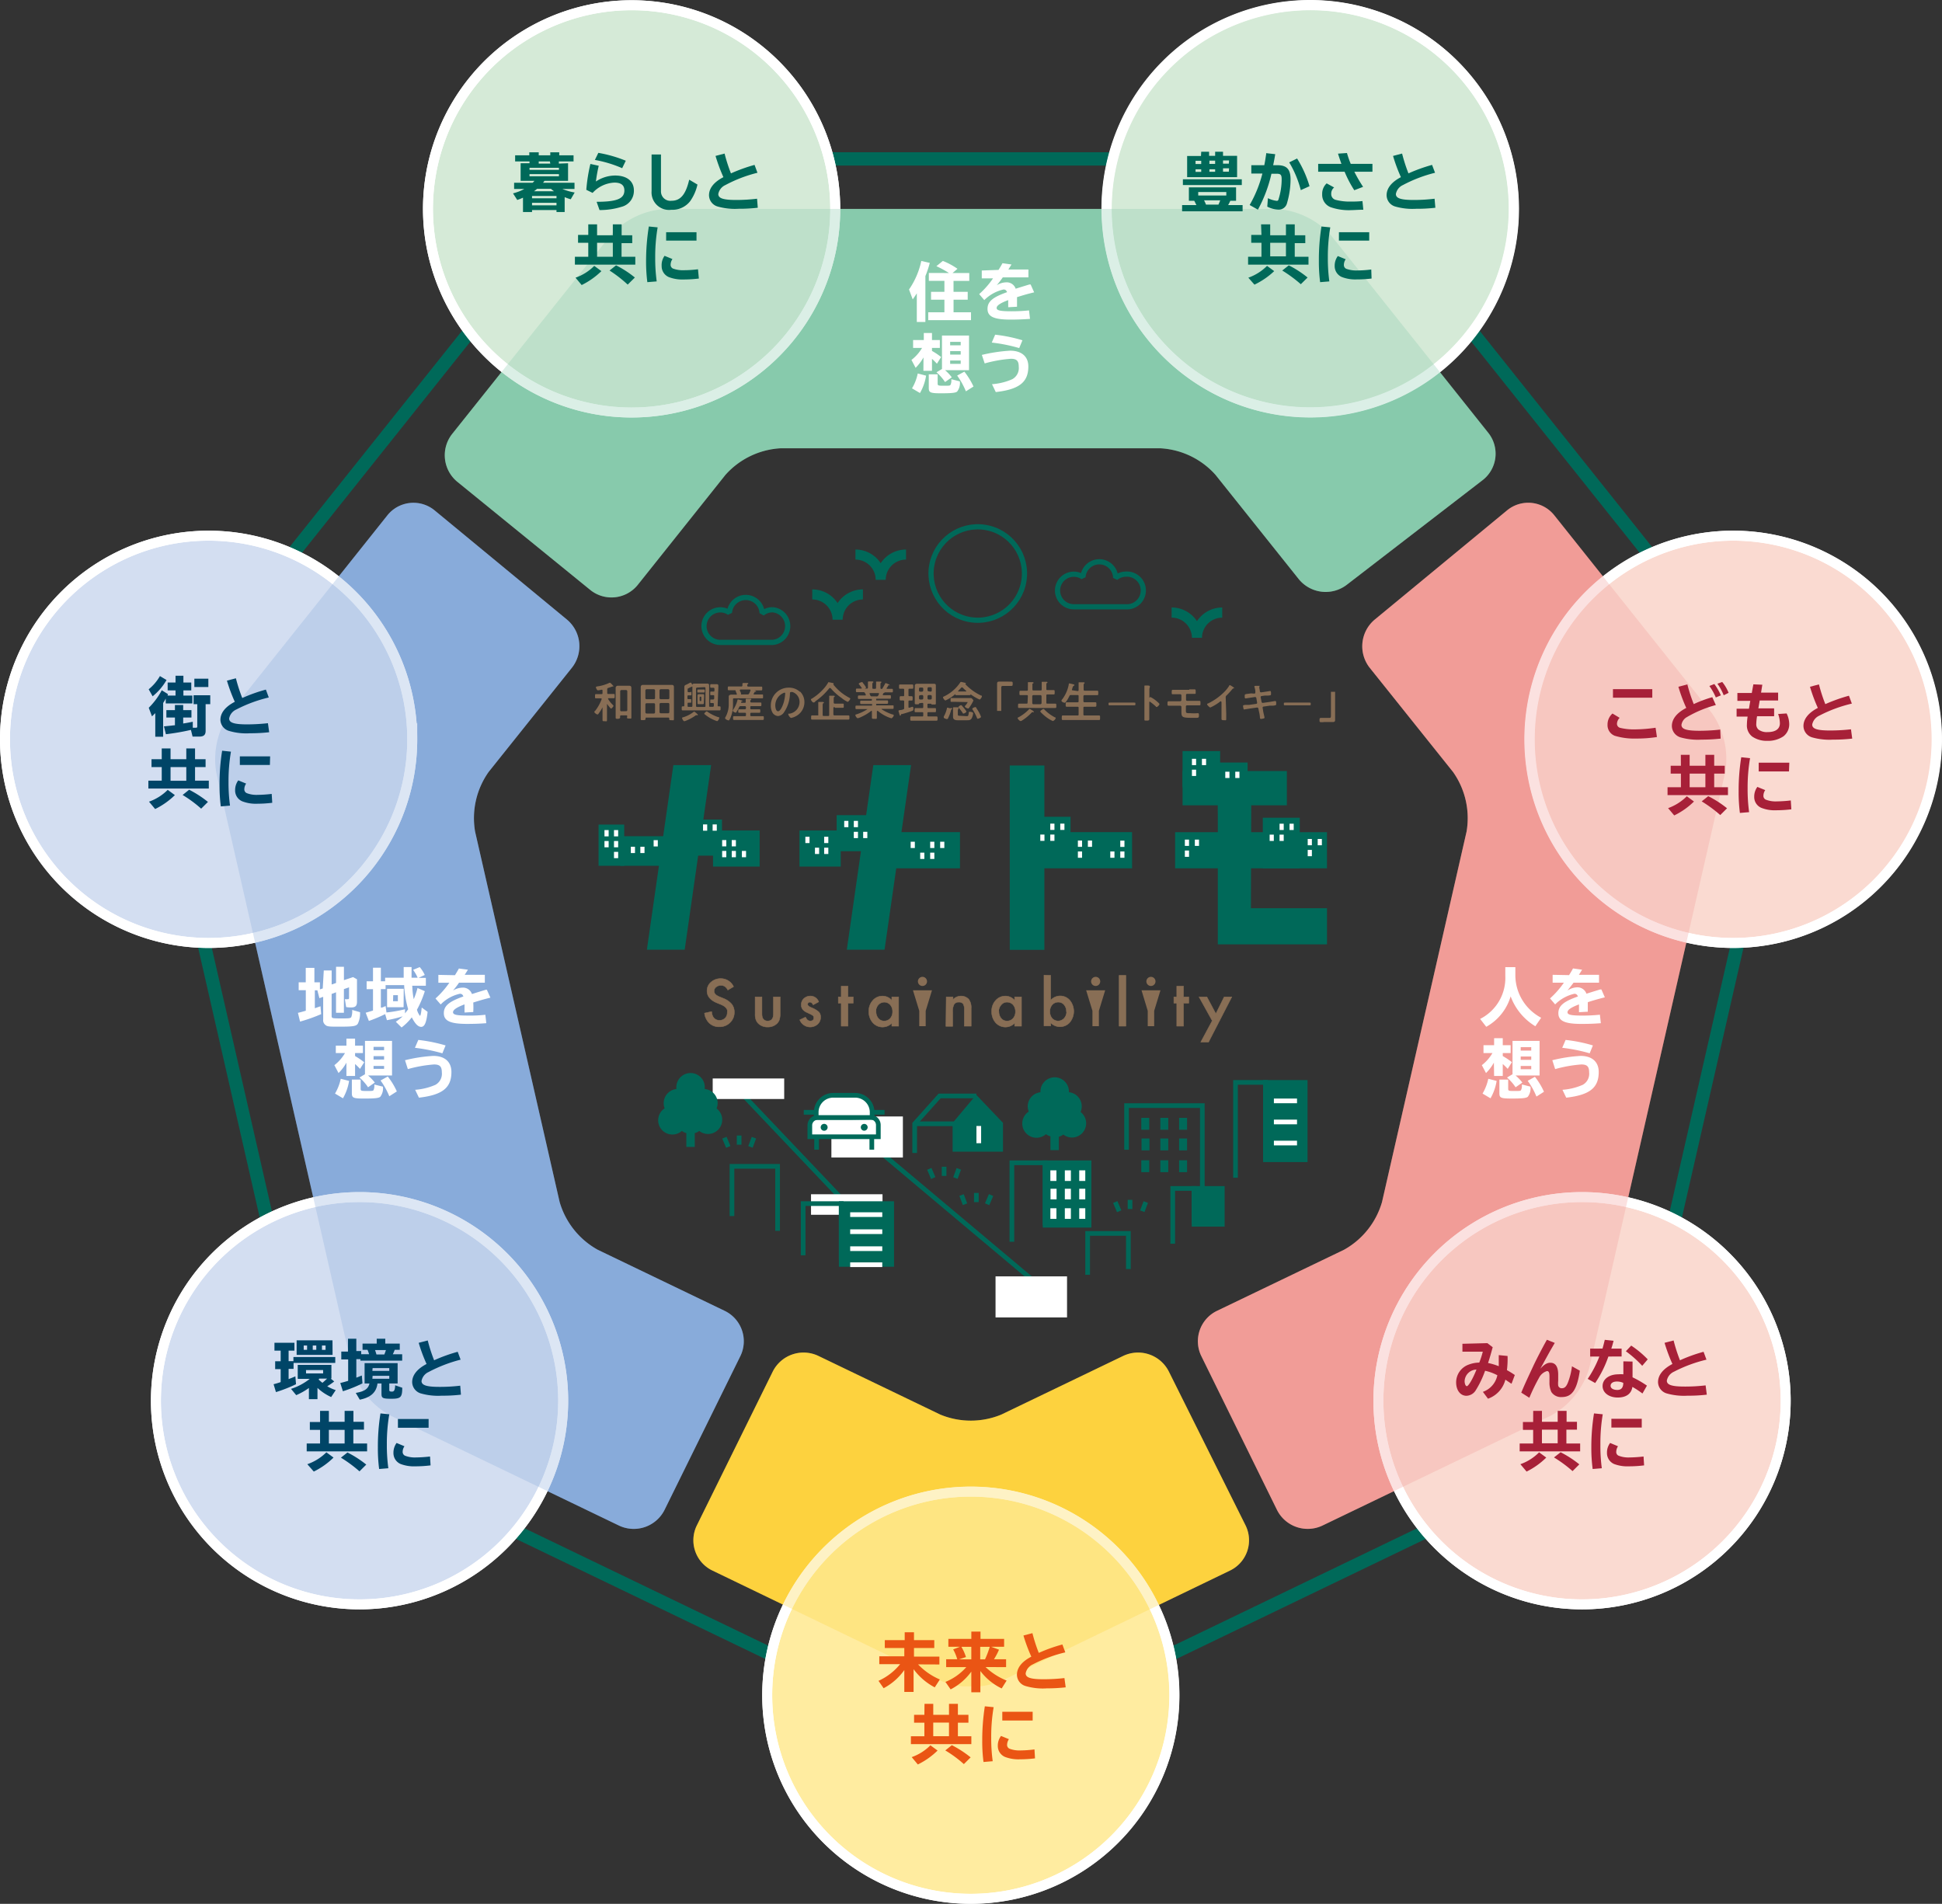 <svg xmlns="http://www.w3.org/2000/svg" xmlns:xlink="http://www.w3.org/1999/xlink" width="444.021" height="435.28" viewBox="0 0 444.021 435.28">
  <rect x="0" y="0" width="444.021" height="435.28" fill="#333333" stroke="none"/>
  <defs>
    <clipPath id="clip-path">
      <path id="パス_268" data-name="パス 268" d="M74.4,85.76V99.409h93.818V94.931h4.226v4.046h75.979V90.562h-4.586v-4.8Z" transform="translate(-74.4 -85.76)" fill="none"/>
    </clipPath>
    <clipPath id="clip-path-2">
      <rect id="長方形_278" data-name="長方形 278" width="345.674" height="337.815" fill="none"/>
    </clipPath>
  </defs>
  <g id="front_sustainability01" transform="translate(1.14 1.14)">
    <path id="パス_156" data-name="パス 156" d="M206.79,384.589l149.657-72.077L393.42,150.555,289.836,20.68H123.725L20.16,150.555,57.116,312.512Z" transform="translate(14.044 14.513)" fill="none" stroke="#006959" stroke-linejoin="round" stroke-width="3.04"/>
    <path id="パス_157" data-name="パス 157" d="M153.587,259.487a7.715,7.715,0,0,1,3.6-10.34l29.025-13.955a18.289,18.289,0,0,0,8.7-10.934l19.332-84.7a18.289,18.289,0,0,0-3.111-13.631l-19.044-23.81A7.949,7.949,0,0,1,193.24,91.11l30.266-24.979a7.607,7.607,0,0,1,10.79,1.133L270.262,112.4a18.289,18.289,0,0,1,3.111,13.631l-31.057,136.1a18.271,18.271,0,0,1-8.722,10.934l-52.3,25.177a7.859,7.859,0,0,1-10.412-3.6Z" transform="translate(119.938 49.411)" fill="#f19c97"/>
    <path id="パス_158" data-name="パス 158" d="M147.95,259.483a7.715,7.715,0,0,0-3.6-10.34l-29.007-13.955a18.325,18.325,0,0,1-8.722-10.934l-19.332-84.7A18.289,18.289,0,0,1,90.4,125.922l19.026-23.81A7.931,7.931,0,0,0,108.3,91.106L78.031,66.128a7.625,7.625,0,0,0-10.79,1.133L31.275,112.4A18.289,18.289,0,0,0,28.11,126.03l31.057,136.1a18.271,18.271,0,0,0,8.722,10.934l52.3,25.177a7.877,7.877,0,0,0,10.43-3.6Z" transform="translate(20.193 49.415)" fill="#88abda"/>
    <path id="パス_159" data-name="パス 159" d="M90.369,114.187a7.715,7.715,0,0,0,10.79-1.169l20.069-25.177a18.253,18.253,0,0,1,12.588-6.078h86.877a18.235,18.235,0,0,1,12.588,6.078l19.008,23.81a7.931,7.931,0,0,0,10.988,1.331l31.075-23.936a7.643,7.643,0,0,0,1.313-10.79L259.7,33.1a18.361,18.361,0,0,0-12.588-6.06H107.525A18.307,18.307,0,0,0,94.937,33.1L58.755,78.472a7.859,7.859,0,0,0,1.169,10.952Z" transform="translate(43.498 19.59)" fill="#87caac"/>
    <path id="パス_160" data-name="パス 160" d="M197.385,176.8a7.877,7.877,0,0,0-10.43-3.6L159.08,186.615a18.271,18.271,0,0,1-13.973,0L117.234,173.2a7.877,7.877,0,0,0-10.43,3.6L89.449,211.971a7.679,7.679,0,0,0,3.6,10.322L145.2,247.47a18.271,18.271,0,0,0,13.973,0l52.151-25.176a7.679,7.679,0,0,0,3.6-10.322Z" transform="translate(68.731 135.663)" fill="#fdd23e"/>
    <path id="パス_161" data-name="パス 161" d="M288.067,115.139A46.559,46.559,0,1,1,241.509,68.58a46.559,46.559,0,0,1,46.559,46.559" transform="translate(153.583 52.753)" fill="#fadad1"/>
    <path id="パス_162" data-name="パス 162" d="M288.067,115.139A46.559,46.559,0,1,1,241.509,68.58,46.559,46.559,0,0,1,288.067,115.139Z" transform="translate(153.583 52.753)" fill="none" stroke="#fff" stroke-miterlimit="10" stroke-width="2.28"/>
    <path id="パス_163" data-name="パス 163" d="M268.877,199.229a46.559,46.559,0,1,1-46.559-46.559,46.558,46.558,0,0,1,46.559,46.559" transform="translate(138.263 119.884)" fill="#fadad1"/>
    <path id="パス_164" data-name="パス 164" d="M268.877,199.229a46.559,46.559,0,1,1-46.559-46.559,46.558,46.558,0,0,1,46.559,46.559Z" transform="translate(138.263 119.884)" fill="none" stroke="#fff" stroke-miterlimit="10" stroke-width="2.28"/>
    <path id="パス_165" data-name="パス 165" d="M191.167,236.669a46.559,46.559,0,1,1-46.559-46.559,46.559,46.559,0,0,1,46.559,46.559" transform="translate(76.226 149.773)" fill="#ffeca0"/>
    <path id="パス_166" data-name="パス 166" d="M191.167,236.669a46.559,46.559,0,1,1-46.559-46.559,46.559,46.559,0,0,1,46.559,46.559Z" transform="translate(76.226 149.773)" fill="none" stroke="#fff" stroke-miterlimit="10" stroke-width="2.28"/>
    <path id="パス_167" data-name="パス 167" d="M113.447,199.229A46.559,46.559,0,1,1,66.889,152.67a46.559,46.559,0,0,1,46.559,46.559" transform="translate(14.18 119.884)" fill="#d3def1"/>
    <path id="パス_168" data-name="パス 168" d="M113.447,199.229A46.559,46.559,0,1,1,66.889,152.67,46.559,46.559,0,0,1,113.447,199.229Z" transform="translate(14.18 119.884)" fill="none" stroke="#fff" stroke-miterlimit="10" stroke-width="2.28"/>
    <path id="パス_169" data-name="パス 169" d="M94.257,115.139A46.559,46.559,0,1,1,80.6,82.2a46.559,46.559,0,0,1,13.656,32.941" transform="translate(-1.14 52.753)" fill="#d3def1"/>
    <path id="パス_170" data-name="パス 170" d="M94.257,115.139A46.559,46.559,0,1,1,80.6,82.2a46.559,46.559,0,0,1,13.656,32.941Z" transform="translate(-1.14 52.753)" fill="none" stroke="#fff" stroke-miterlimit="10" stroke-width="2.28"/>
    <path id="パス_171" data-name="パス 171" d="M234.337,47.645a46.559,46.559,0,1,1-46.649-46.5,46.559,46.559,0,0,1,46.649,46.5" transform="translate(110.689 -1.086)" fill="#d5ead7"/>
    <path id="パス_172" data-name="パス 172" d="M234.337,47.645a46.559,46.559,0,1,1-46.649-46.5,46.559,46.559,0,0,1,46.649,46.5Z" transform="translate(110.689 -1.086)" fill="none" stroke="#fff" stroke-miterlimit="10" stroke-width="2.28"/>
    <path id="パス_173" data-name="パス 173" d="M148.037,47.645a46.559,46.559,0,1,1-46.559-46.5,46.559,46.559,0,0,1,46.559,46.5" transform="translate(41.794 -1.086)" fill="#d5ead7"/>
    <path id="パス_174" data-name="パス 174" d="M148.037,47.645a46.559,46.559,0,1,1-46.559-46.5,46.559,46.559,0,0,1,46.559,46.5Z" transform="translate(41.794 -1.086)" fill="none" stroke="#fff" stroke-miterlimit="10" stroke-width="2.28"/>
    <path id="パス_175" data-name="パス 175" d="M195,115.139A46.559,46.559,0,1,1,241.541,161.7,46.559,46.559,0,0,1,195,115.139Z" transform="translate(153.623 52.753)" fill="none" stroke="#fff" stroke-miterlimit="10" stroke-width="2.28"/>
    <path id="パス_176" data-name="パス 176" d="M175.76,199.229a46.559,46.559,0,1,1,46.559,46.559A46.559,46.559,0,0,1,175.76,199.229Z" transform="translate(138.263 119.884)" fill="none" stroke="#fff" stroke-miterlimit="10" stroke-width="2.28"/>
    <path id="パス_177" data-name="パス 177" d="M98.05,236.677a46.538,46.538,0,1,1,0,.006Z" transform="translate(76.226 149.765)" fill="none" stroke="#fff" stroke-miterlimit="10" stroke-width="2.28"/>
    <path id="パス_178" data-name="パス 178" d="M20.33,199.229a46.559,46.559,0,1,1,46.559,46.559A46.559,46.559,0,0,1,20.33,199.229Z" transform="translate(14.18 119.884)" fill="none" stroke="#fff" stroke-miterlimit="10" stroke-width="2.28"/>
    <path id="パス_179" data-name="パス 179" d="M1.14,115.139a46.559,46.559,0,1,1,46.5,46.559,46.559,46.559,0,0,1-46.5-46.559Z" transform="translate(-1.14 52.753)" fill="none" stroke="#fff" stroke-miterlimit="10" stroke-width="2.28"/>
    <path id="パス_180" data-name="パス 180" d="M141.18,47.669a46.559,46.559,0,1,1,46.559,46.559A46.559,46.559,0,0,1,141.18,47.669Z" transform="translate(110.657 -1.11)" fill="none" stroke="#fff" stroke-miterlimit="10" stroke-width="2.28"/>
    <path id="パス_181" data-name="パス 181" d="M54.92,47.645A46.559,46.559,0,1,1,68.538,80.6,46.559,46.559,0,0,1,54.92,47.645Z" transform="translate(41.794 -1.086)" fill="none" stroke="#fff" stroke-miterlimit="10" stroke-width="2.28"/>
    <path id="パス_182" data-name="パス 182" d="M166.487,129.863l.072-23.522h8.146V98.5H150.86v7.841H158.9l.018,2.608v29.187h24.961v-8.272Z" transform="translate(118.385 76.639)" fill="#006959"/>
    <path id="パス_183" data-name="パス 183" d="M143.843,145.3a3.094,3.094,0,0,0,.234-1.223,3.237,3.237,0,0,0-2.931-3.219V140.7a3.255,3.255,0,0,0-6.51,0s0,.108,0,.162a3.255,3.255,0,0,0-2.913,3.219,3.417,3.417,0,0,0,.234,1.2,3.255,3.255,0,1,0,3.938,5.161,3.041,3.041,0,0,0,1.025.5v3.147h1.924v-3.057a3.2,3.2,0,0,0,1.025-.5,3.219,3.219,0,0,0,1.978.683,3.255,3.255,0,0,0,1.978-5.827" transform="translate(102.114 107.725)" fill="#006959"/>
    <path id="パス_184" data-name="パス 184" d="M139.643,114.542H130.13V106.27h25.734v8.272H139.643Z" transform="translate(101.836 82.842)" fill="#006959"/>
    <path id="パス_185" data-name="パス 185" d="M135.743,112.574H132.38V104.32H140v8.254h-4.262Z" transform="translate(103.632 81.285)" fill="#006959"/>
    <path id="パス_186" data-name="パス 186" d="M136.8,117.851v22.1H128.89V97.8H136.8v20.051Z" transform="translate(100.846 76.08)" fill="#006959"/>
    <path id="パス_187" data-name="パス 187" d="M82.473,114.733H76.61V105.31h5.863" transform="translate(59.109 82.075)" fill="#006959"/>
    <path id="パス_188" data-name="パス 188" d="M92.19,113.552H79.35V106.79H92.19" transform="translate(61.297 83.257)" fill="#006959"/>
    <path id="パス_189" data-name="パス 189" d="M88.77,104.67h6.348v8.254H88.77" transform="translate(68.817 81.564)" fill="#006959"/>
    <path id="パス_190" data-name="パス 190" d="M91.16,106.06h10.664v8.254H91.16" transform="translate(70.725 82.674)" fill="#006959"/>
    <path id="パス_191" data-name="パス 191" d="M91.4,139.957H82.75L88.81,97.75h8.632Z" transform="translate(64.011 76.04)" fill="#006959"/>
    <path id="パス_192" data-name="パス 192" d="M106.322,114.314H102.15V106.06h9.441v8.254h-5.269Z" transform="translate(79.499 82.674)" fill="#006959"/>
    <path id="パス_193" data-name="パス 193" d="M111.052,112.364H106.88V104.11h9.441v8.254h-5.269Z" transform="translate(83.275 81.117)" fill="#006959"/>
    <path id="パス_194" data-name="パス 194" d="M120.511,114.542H112.58V106.27h17.947v8.272H120.511Z" transform="translate(87.825 82.842)" fill="#006959"/>
    <path id="パス_195" data-name="パス 195" d="M116.8,139.957H108.17l6.06-42.207h8.632Z" transform="translate(84.305 76.04)" fill="#006959"/>
    <path id="パス_196" data-name="パス 196" d="M154.586,106.28h6.042v8.254H149.91V106.28h4.676Z" transform="translate(117.627 82.85)" fill="#006959"/>
    <path id="パス_197" data-name="パス 197" d="M166.952,106.28h10.682v8.254H158.68V106.28h8.272Z" transform="translate(124.628 82.85)" fill="#006959"/>
    <path id="パス_198" data-name="パス 198" d="M164.747,104.44h4.766V116H161.06V104.44h3.687Z" transform="translate(126.528 81.381)" fill="#006959"/>
    <path id="パス_199" data-name="パス 199" d="M154.618,95.97h4.837v8.254h-8.6V95.97h3.758Z" transform="translate(118.385 74.619)" fill="#006959"/>
    <path id="パス_200" data-name="パス 200" d="M158.108,97.42h4.838v7.157h-8.6V97.42h3.758Z" transform="translate(121.171 75.776)" fill="#006959"/>
    <circle id="楕円形_2" data-name="楕円形 2" cx="10.682" cy="10.682" r="10.682" transform="translate(210.161 138.818) rotate(-80.78)" fill="none" stroke="#006959" stroke-linejoin="bevel" stroke-width="1.19"/>
    <path id="パス_201" data-name="パス 201" d="M157.59,159.886v-21.8h6.852v17.678" transform="translate(123.758 108.244)" fill="none" stroke="#006959" stroke-miterlimit="10" stroke-width="1.07"/>
    <rect id="長方形_192" data-name="長方形 192" width="9.082" height="17.678" transform="translate(288.199 246.334)" fill="#006959"/>
    <rect id="長方形_193" data-name="長方形 193" width="9.082" height="17.678" transform="translate(288.199 246.334)" fill="none" stroke="#006959" stroke-miterlimit="10" stroke-width="1.07"/>
    <line id="線_57" data-name="線 57" x2="5.287" transform="translate(290.124 250.56)" fill="none" stroke="#fff" stroke-miterlimit="10" stroke-width="1.07"/>
    <line id="線_58" data-name="線 58" x2="5.287" transform="translate(290.124 255.38)" fill="none" stroke="#fff" stroke-miterlimit="10" stroke-width="1.07"/>
    <line id="線_59" data-name="線 59" x2="5.287" transform="translate(290.124 260.199)" fill="none" stroke="#fff" stroke-miterlimit="10" stroke-width="1.07"/>
    <path id="パス_202" data-name="パス 202" d="M149.61,164.212V151.57h4.873v8.2" transform="translate(117.387 119.006)" fill="none" stroke="#006959" stroke-miterlimit="10" stroke-width="1.07"/>
    <rect id="長方形_194" data-name="長方形 194" width="6.456" height="8.2" transform="translate(271.871 270.576)" fill="#006959"/>
    <rect id="長方形_195" data-name="長方形 195" width="6.456" height="8.2" transform="translate(271.871 270.576)" fill="none" stroke="#006959" stroke-miterlimit="10" stroke-width="1.07"/>
    <path id="パス_203" data-name="パス 203" d="M143.74,151.129V141.04h17.318v18.523" transform="translate(112.701 110.599)" fill="none" stroke="#006959" stroke-miterlimit="10" stroke-width="1.07"/>
    <rect id="長方形_196" data-name="長方形 196" width="1.816" height="2.715" transform="translate(259.858 259.156)" fill="#006959"/>
    <rect id="長方形_197" data-name="長方形 197" width="1.816" height="2.715" transform="translate(264.156 254.445)" fill="#006959"/>
    <rect id="長方形_198" data-name="長方形 198" width="1.816" height="2.715" transform="translate(259.804 254.445)" fill="#006959"/>
    <rect id="長方形_199" data-name="長方形 199" width="1.816" height="2.715" transform="translate(264.156 259.156)" fill="#006959"/>
    <rect id="長方形_200" data-name="長方形 200" width="1.816" height="2.715" transform="translate(268.454 259.156)" fill="#006959"/>
    <rect id="長方形_201" data-name="長方形 201" width="1.816" height="2.715" transform="translate(268.454 254.445)" fill="#006959"/>
    <rect id="長方形_202" data-name="長方形 202" width="1.816" height="2.715" transform="translate(264.156 264.138)" fill="#006959"/>
    <rect id="長方形_203" data-name="長方形 203" width="1.816" height="2.715" transform="translate(259.804 264.138)" fill="#006959"/>
    <rect id="長方形_204" data-name="長方形 204" width="1.816" height="2.715" transform="translate(268.454 264.138)" fill="#006959"/>
    <path id="パス_204" data-name="パス 204" d="M129.16,166.365V148.31h7.589v14.279" transform="translate(101.062 116.403)" fill="none" stroke="#006959" stroke-miterlimit="10" stroke-width="1.07"/>
    <rect id="長方形_205" data-name="長方形 205" width="10.053" height="14.279" transform="translate(237.811 264.713)" fill="#006959"/>
    <rect id="長方形_206" data-name="長方形 206" width="10.053" height="14.279" transform="translate(237.811 264.713)" fill="none" stroke="#006959" stroke-miterlimit="10" stroke-width="1.07"/>
    <rect id="長方形_207" data-name="長方形 207" width="1.385" height="2.428" transform="translate(239.051 270.647)" fill="#fff"/>
    <rect id="長方形_208" data-name="長方形 208" width="1.385" height="2.428" transform="translate(242.324 266.439)" fill="#fff"/>
    <rect id="長方形_209" data-name="長方形 209" width="1.385" height="2.428" transform="translate(239.015 266.439)" fill="#fff"/>
    <rect id="長方形_210" data-name="長方形 210" width="1.385" height="2.428" transform="translate(242.324 270.647)" fill="#fff"/>
    <rect id="長方形_211" data-name="長方形 211" width="1.385" height="2.428" transform="translate(245.615 270.647)" fill="#fff"/>
    <rect id="長方形_212" data-name="長方形 212" width="1.385" height="2.428" transform="translate(245.615 266.439)" fill="#fff"/>
    <rect id="長方形_213" data-name="長方形 213" width="1.385" height="2.428" transform="translate(242.324 275.107)" fill="#fff"/>
    <rect id="長方形_214" data-name="長方形 214" width="1.385" height="2.428" transform="translate(239.015 275.107)" fill="#fff"/>
    <rect id="長方形_215" data-name="長方形 215" width="1.385" height="2.428" transform="translate(245.615 275.107)" fill="#fff"/>
    <path id="パス_205" data-name="パス 205" d="M150.62,74.72a3.7,3.7,0,0,0-2.374.863s0-.126,0-.2a3.74,3.74,0,0,0-7.463,0,3.723,3.723,0,1,0-2.158,6.8h11.941a3.741,3.741,0,1,0,0-7.463Z" transform="translate(105.694 55.407)" fill="none" stroke="#006959" stroke-linejoin="bevel" stroke-width="1.19"/>
    <path id="パス_206" data-name="パス 206" d="M105.689,79.25a3.7,3.7,0,0,0-2.392.863.737.737,0,0,0,0-.2,3.741,3.741,0,0,0-7.463,0,3.723,3.723,0,1,0-2.1,6.8h11.941a3.741,3.741,0,0,0,0-7.463Z" transform="translate(69.81 59.023)" fill="none" stroke="#006959" stroke-linejoin="bevel" stroke-width="1.19"/>
    <path id="パス_207" data-name="パス 207" d="M96.716,126.743l-1.313.773a2.086,2.086,0,0,0-.683-.827,1.51,1.51,0,0,0-.9-.234,1.618,1.618,0,0,0-1.1.378,1.151,1.151,0,0,0-.45.935c0,.522.4.935,1.169,1.259l1.061.432a4.64,4.64,0,0,1,1.8,1.277,2.9,2.9,0,0,1,.593,1.8,3.219,3.219,0,0,1-.971,2.41,3.363,3.363,0,0,1-2.446.971,3.219,3.219,0,0,1-2.284-.827,3.723,3.723,0,0,1-1.115-2.3l1.636-.36a2.769,2.769,0,0,0,.378,1.295,1.637,1.637,0,0,0,1.439.7,1.694,1.694,0,0,0,1.744-1.78,1.924,1.924,0,0,0,0-.575,1.366,1.366,0,0,0-.27-.468,1.8,1.8,0,0,0-.468-.414,5.927,5.927,0,0,0-.683-.36l-1.025-.414c-1.457-.629-2.176-1.529-2.176-2.7a2.572,2.572,0,0,1,.917-2.014,3.273,3.273,0,0,1,2.266-.809,3.2,3.2,0,0,1,2.877,1.8" transform="translate(69.863 97.706)" fill="#886e55"/>
    <path id="パス_208" data-name="パス 208" d="M96.716,126.743l-1.313.773a2.086,2.086,0,0,0-.683-.827,1.51,1.51,0,0,0-.9-.234,1.618,1.618,0,0,0-1.1.378,1.151,1.151,0,0,0-.45.935c0,.522.4.935,1.169,1.259l1.061.432a4.64,4.64,0,0,1,1.8,1.277,2.9,2.9,0,0,1,.593,1.8,3.219,3.219,0,0,1-.971,2.41,3.363,3.363,0,0,1-2.446.971,3.219,3.219,0,0,1-2.284-.827,3.723,3.723,0,0,1-1.115-2.3l1.636-.36a2.769,2.769,0,0,0,.378,1.295,1.637,1.637,0,0,0,1.439.7,1.694,1.694,0,0,0,1.744-1.78,1.924,1.924,0,0,0,0-.575,1.366,1.366,0,0,0-.27-.468,1.8,1.8,0,0,0-.468-.414,5.927,5.927,0,0,0-.683-.36l-1.025-.414c-1.457-.629-2.176-1.529-2.176-2.7a2.572,2.572,0,0,1,.917-2.014,3.273,3.273,0,0,1,2.266-.809,3.2,3.2,0,0,1,2.877,1.852Z" transform="translate(69.863 97.706)" fill="none" stroke="#886e55" stroke-linejoin="round" stroke-width="0.1"/>
    <path id="パス_209" data-name="パス 209" d="M98.069,127.22v3.848c0,1.1.432,1.654,1.313,1.654s1.313-.557,1.313-1.654V127.22h1.547v3.866a4.622,4.622,0,0,1-.2,1.4,2.194,2.194,0,0,1-.665.935,2.95,2.95,0,0,1-2,.683,2.985,2.985,0,0,1-2-.683,2.374,2.374,0,0,1-.665-.935,3.6,3.6,0,0,1-.2-1.4V127.22Z" transform="translate(75.002 99.566)" fill="#886e55"/>
    <path id="パス_210" data-name="パス 210" d="M98.069,127.22v3.848c0,1.1.432,1.654,1.313,1.654s1.313-.557,1.313-1.654V127.22h1.547v3.866a4.622,4.622,0,0,1-.2,1.4,2.194,2.194,0,0,1-.665.935,2.95,2.95,0,0,1-2,.683,2.985,2.985,0,0,1-2-.683,2.374,2.374,0,0,1-.665-.935,3.6,3.6,0,0,1-.2-1.4V127.22Z" transform="translate(75.002 99.566)" fill="none" stroke="#886e55" stroke-linejoin="round" stroke-width="0.1"/>
    <path id="パス_211" data-name="パス 211" d="M106.524,128.441l-1.277.683c-.2-.414-.45-.611-.737-.611a.558.558,0,0,0-.378.126.54.54,0,0,0-.144.36c0,.27.288.521.9.773a5.9,5.9,0,0,1,1.654.971,1.673,1.673,0,0,1,.414,1.2,2.1,2.1,0,0,1-.7,1.618,2.554,2.554,0,0,1-4.064-1.007l1.313-.629a3.344,3.344,0,0,0,.414.629,1.025,1.025,0,0,0,.683.252c.522,0,.791-.234.791-.719s-.216-.521-.611-.773l-.468-.216-.486-.234a2.553,2.553,0,0,1-.935-.665,1.6,1.6,0,0,1-.36-1.079,1.906,1.906,0,0,1,.593-1.439,2.158,2.158,0,0,1,1.493-.575,2.014,2.014,0,0,1,1.906,1.331" transform="translate(79.53 99.479)" fill="#886e55"/>
    <path id="パス_212" data-name="パス 212" d="M106.524,128.441l-1.277.683c-.2-.414-.45-.611-.737-.611a.558.558,0,0,0-.378.126.54.54,0,0,0-.144.36c0,.27.288.521.9.773a5.9,5.9,0,0,1,1.654.971,1.673,1.673,0,0,1,.414,1.2,2.1,2.1,0,0,1-.7,1.618,2.554,2.554,0,0,1-4.064-1.007l1.313-.629a3.344,3.344,0,0,0,.414.629,1.025,1.025,0,0,0,.683.252c.522,0,.791-.234.791-.719s-.216-.521-.611-.773l-.468-.216-.486-.234a2.553,2.553,0,0,1-.935-.665,1.6,1.6,0,0,1-.36-1.079,1.906,1.906,0,0,1,.593-1.439,2.158,2.158,0,0,1,1.493-.575A2.014,2.014,0,0,1,106.524,128.441Z" transform="translate(79.53 99.479)" fill="none" stroke="#886e55" stroke-linejoin="round" stroke-width="0.1"/>
    <path id="パス_213" data-name="パス 213" d="M109.3,129.752V135h-1.547v-5.251h-.665v-1.439h.665V125.85H109.3v2.464h1.2v1.439Z" transform="translate(83.443 98.473)" fill="#886e55"/>
    <path id="パス_214" data-name="パス 214" d="M109.3,129.752V135h-1.547v-5.251h-.665v-1.439h.665V125.85H109.3v2.464h1.2v1.439Z" transform="translate(83.443 98.473)" fill="none" stroke="#886e55" stroke-linejoin="round" stroke-width="0.1"/>
    <path id="パス_215" data-name="パス 215" d="M116.222,127.308h1.565V134h-1.565v-.7a2.949,2.949,0,0,1-2.05.9,2.985,2.985,0,0,1-2.3-1.007,3.758,3.758,0,0,1-.9-2.554,3.6,3.6,0,0,1,.9-2.518,2.913,2.913,0,0,1,2.266-1.007,2.805,2.805,0,0,1,2.086.971Zm-3.6,3.327a2.32,2.32,0,0,0,.522,1.565,1.636,1.636,0,0,0,1.331.611,1.8,1.8,0,0,0,1.385-.593,2.248,2.248,0,0,0,.54-1.547,2.3,2.3,0,0,0-.54-1.565,1.831,1.831,0,0,0-2.715.018,2.23,2.23,0,0,0-.522,1.511" transform="translate(86.539 99.479)" fill="#886e55"/>
    <path id="パス_216" data-name="パス 216" d="M116.222,127.308h1.565V134h-1.565v-.7a2.949,2.949,0,0,1-2.05.9,2.985,2.985,0,0,1-2.3-1.007,3.758,3.758,0,0,1-.9-2.554,3.6,3.6,0,0,1,.9-2.518,2.913,2.913,0,0,1,2.266-1.007,2.805,2.805,0,0,1,2.086.971Zm-3.6,3.327a2.32,2.32,0,0,0,.522,1.565,1.636,1.636,0,0,0,1.331.611,1.8,1.8,0,0,0,1.385-.593,2.248,2.248,0,0,0,.54-1.547,2.3,2.3,0,0,0-.54-1.565,1.831,1.831,0,0,0-2.715.018,2.23,2.23,0,0,0-.593,1.511Z" transform="translate(86.539 99.479)" fill="none" stroke="#886e55" stroke-linejoin="round" stroke-width="0.1"/>
    <path id="パス_217" data-name="パス 217" d="M120.842,127.308h1.547v.611a2.536,2.536,0,0,1,1.8-.809,2.392,2.392,0,0,1,1.8.737,3.147,3.147,0,0,1,.557,2.05V134h-1.565v-3.74a2.482,2.482,0,0,0-.27-1.367,1.115,1.115,0,0,0-.971-.378,1.187,1.187,0,0,0-1.1.5,3.471,3.471,0,0,0-.324,1.8v3.219H120.77Z" transform="translate(94.363 99.478)" fill="#886e55"/>
    <path id="パス_218" data-name="パス 218" d="M120.842,127.308h1.547v.611a2.536,2.536,0,0,1,1.8-.809,2.392,2.392,0,0,1,1.8.737,3.147,3.147,0,0,1,.557,2.05V134h-1.565v-3.74a2.482,2.482,0,0,0-.27-1.367,1.115,1.115,0,0,0-.971-.378,1.187,1.187,0,0,0-1.1.5,3.471,3.471,0,0,0-.324,1.8v3.219H120.77Z" transform="translate(94.363 99.478)" fill="none" stroke="#886e55" stroke-linejoin="round" stroke-width="0.1"/>
    <path id="パス_219" data-name="パス 219" d="M131.842,127.308h1.565V134h-1.565v-.7a2.949,2.949,0,0,1-2.05.9,2.985,2.985,0,0,1-2.3-1.007,3.758,3.758,0,0,1-.9-2.554,3.6,3.6,0,0,1,.9-2.518,2.931,2.931,0,0,1,2.266-1.007,2.805,2.805,0,0,1,2.086.971Zm-3.6,3.327a2.32,2.32,0,0,0,.522,1.565,1.636,1.636,0,0,0,1.331.611,1.8,1.8,0,0,0,1.385-.593,2.248,2.248,0,0,0,.54-1.547,2.3,2.3,0,0,0-.54-1.565,1.8,1.8,0,0,0-1.367-.593,1.636,1.636,0,0,0-1.331.611,2.158,2.158,0,0,0-.54,1.511" transform="translate(99.008 99.479)" fill="#886e55"/>
    <path id="パス_220" data-name="パス 220" d="M131.842,127.308h1.565V134h-1.565v-.7a2.949,2.949,0,0,1-2.05.9,2.985,2.985,0,0,1-2.3-1.007,3.758,3.758,0,0,1-.9-2.554,3.6,3.6,0,0,1,.9-2.518,2.931,2.931,0,0,1,2.266-1.007,2.805,2.805,0,0,1,2.086.971Zm-3.6,3.327a2.32,2.32,0,0,0,.522,1.565,1.636,1.636,0,0,0,1.331.611,1.8,1.8,0,0,0,1.385-.593,2.248,2.248,0,0,0,.54-1.547,2.3,2.3,0,0,0-.54-1.565,1.8,1.8,0,0,0-1.367-.593,1.636,1.636,0,0,0-1.331.611,2.158,2.158,0,0,0-.611,1.511Z" transform="translate(99.008 99.479)" fill="none" stroke="#886e55" stroke-linejoin="round" stroke-width="0.1"/>
    <path id="パス_221" data-name="パス 221" d="M134.769,124.5v5.7a2.9,2.9,0,0,1,4.37,0,3.974,3.974,0,0,1,0,5.053,2.967,2.967,0,0,1-4.352.108v.7H133.24V124.45Zm3.6,8.326a2.392,2.392,0,0,0-.522-1.583,1.673,1.673,0,0,0-1.331-.611,1.8,1.8,0,0,0-1.385.593,2.212,2.212,0,0,0-.54,1.547,2.32,2.32,0,0,0,.521,1.565,1.85,1.85,0,0,0,2.715,0,2.23,2.23,0,0,0,.54-1.511" transform="translate(104.318 97.355)" fill="#886e55"/>
    <path id="パス_222" data-name="パス 222" d="M134.769,124.5v5.7a2.9,2.9,0,0,1,4.37,0,3.974,3.974,0,0,1,0,5.053,2.967,2.967,0,0,1-4.352.108v.7H133.24V124.45Zm3.6,8.326a2.392,2.392,0,0,0-.522-1.583,1.673,1.673,0,0,0-1.331-.611,1.8,1.8,0,0,0-1.385.593,2.212,2.212,0,0,0-.54,1.547,2.32,2.32,0,0,0,.521,1.565,1.85,1.85,0,0,0,2.715,0,2.23,2.23,0,0,0,.629-1.511Z" transform="translate(104.318 97.355)" fill="none" stroke="#886e55" stroke-linejoin="round" stroke-width="0.1"/>
    <rect id="長方形_216" data-name="長方形 216" width="1.547" height="11.617" transform="translate(254.733 221.859)" fill="#886e55"/>
    <rect id="長方形_217" data-name="長方形 217" width="1.547" height="11.617" transform="translate(254.733 221.859)" fill="none" stroke="#886e55" stroke-linejoin="round" stroke-width="0.1"/>
    <path id="パス_223" data-name="パス 223" d="M151.962,129.752V135h-1.547v-5.251h-.665v-1.439h.665V125.85h1.547v2.464h1.2v1.439Z" transform="translate(117.499 98.473)" fill="#886e55"/>
    <path id="パス_224" data-name="パス 224" d="M151.962,129.752V135h-1.547v-5.251h-.665v-1.439h.665V125.85h1.547v2.464h1.2v1.439Z" transform="translate(117.499 98.473)" fill="none" stroke="#886e55" stroke-linejoin="round" stroke-width="0.1"/>
    <path id="パス_225" data-name="パス 225" d="M155.971,132.669l-3.021-5.449h1.8l2.05,3.848,1.906-3.848h1.744l-5.323,10.34h-1.78Z" transform="translate(120.053 99.566)" fill="#886e55"/>
    <path id="パス_226" data-name="パス 226" d="M155.971,132.669l-3.021-5.449h1.8l2.05,3.848,1.906-3.848h1.744l-5.323,10.34h-1.78Z" transform="translate(120.053 99.566)" fill="none" stroke="#886e55" stroke-linejoin="round" stroke-width="0.1"/>
    <path id="パス_227" data-name="パス 227" d="M118.253,126.756a1.043,1.043,0,1,0-1.043-1.043,1.043,1.043,0,0,0,1.043,1.043" transform="translate(91.522 97.531)" fill="#886e55"/>
    <path id="パス_228" data-name="パス 228" d="M120.932,126.38H116.58l1.439,4.694v3.507h1.475v-3.507Z" transform="translate(91.019 98.896)" fill="#886e55"/>
    <path id="パス_229" data-name="パス 229" d="M140.273,126.756a1.043,1.043,0,1,0-1.043-1.043,1.043,1.043,0,0,0,1.043,1.043" transform="translate(109.101 97.531)" fill="#886e55"/>
    <path id="パス_230" data-name="パス 230" d="M142.952,126.38H138.6l1.439,4.694v3.507h1.475v-3.507Z" transform="translate(108.598 98.896)" fill="#886e55"/>
    <path id="パス_231" data-name="パス 231" d="M147.3,126.756a1.043,1.043,0,1,0-1.043-1.043,1.043,1.043,0,0,0,1.043,1.043" transform="translate(114.713 97.531)" fill="#886e55"/>
    <path id="パス_232" data-name="パス 232" d="M149.974,126.38H145.64l1.421,4.694v3.507h1.475v-3.507Z" transform="translate(114.218 98.896)" fill="#886e55"/>
    <path id="パス_233" data-name="パス 233" d="M108.438,82.334h2.3a4.622,4.622,0,0,1,4.622-4.622v-2.3a6.906,6.906,0,0,0-5.791,3.129,6.906,6.906,0,0,0-5.791-3.129v2.3a4.64,4.64,0,0,1,4.64,4.622" transform="translate(80.8 58.206)" fill="#006959"/>
    <path id="パス_234" data-name="パス 234" d="M154.11,84.634h2.3a4.622,4.622,0,0,1,4.622-4.6V77.71a6.906,6.906,0,0,0-5.773,3.129,6.905,6.905,0,0,0-5.791-3.129v2.32a4.64,4.64,0,0,1,4.64,4.622" transform="translate(117.276 60.042)" fill="#006959"/>
    <path id="パス_235" data-name="パス 235" d="M113.892,77.264h2.3a4.64,4.64,0,0,1,4.64-4.622v-2.3a6.906,6.906,0,0,0-5.791,3.129,6.905,6.905,0,0,0-5.773-3.129v2.3a4.622,4.622,0,0,1,4.622,4.622" transform="translate(85.183 54.158)" fill="#006959"/>
    <line id="線_60" data-name="線 60" x2="38.124" y2="32.028" transform="translate(196.97 259.624)" fill="none" stroke="#006959" stroke-miterlimit="10" stroke-width="1.07"/>
    <line id="線_61" data-name="線 61" x2="26.921" y2="28.342" transform="translate(168.018 248.42)" fill="none" stroke="#006959" stroke-miterlimit="10" stroke-width="1.07"/>
    <rect id="長方形_218" data-name="長方形 218" width="16.347" height="9.387" transform="translate(188.95 254.121)" fill="#fff"/>
    <rect id="長方形_219" data-name="長方形 219" width="16.347" height="9.387" transform="translate(226.481 290.681)" fill="#fff"/>
    <rect id="長方形_220" data-name="長方形 220" width="16.347" height="4.694" transform="translate(161.813 245.435)" fill="#fff"/>
    <rect id="長方形_221" data-name="長方形 221" width="16.347" height="4.694" transform="translate(184.292 271.906)" fill="#fff"/>
    <rect id="長方形_222" data-name="長方形 222" width="5.737" height="5.323" transform="translate(196.809 274.784)" fill="#fff"/>
    <path id="パス_236" data-name="パス 236" d="M97.535,145a3.093,3.093,0,0,0,.252-1.223,3.237,3.237,0,0,0-2.949-3.219v-.162a3.255,3.255,0,1,0-6.492,0v.162a3.237,3.237,0,0,0-2.9,3.219,3.4,3.4,0,0,0,.216,1.2,3.255,3.255,0,1,0,3.938,5.161,3.2,3.2,0,0,0,1.025.5v3.147h1.924v-3.147a3.039,3.039,0,0,0,1.025-.5A3.244,3.244,0,1,0,97.535,145" transform="translate(65.16 107.291)" fill="#006959"/>
    <path id="パス_237" data-name="パス 237" d="M93.57,160.125V148.76H104v14.746" transform="translate(72.649 116.762)" fill="none" stroke="#006959" stroke-miterlimit="10" stroke-width="1.07"/>
    <path id="パス_238" data-name="パス 238" d="M138.79,166.749V157.29h9.315v8.146" transform="translate(108.749 123.572)" fill="none" stroke="#006959" stroke-miterlimit="10" stroke-width="1.07"/>
    <path id="パス_239" data-name="パス 239" d="M112.767,142.582h-7.5a1.8,1.8,0,0,0-1.8,1.8v2.608h15.663v-2.68a1.8,1.8,0,0,0-1.8-1.8Z" transform="translate(80.552 111.773)" fill="#fff"/>
    <path id="パス_240" data-name="パス 240" d="M112.767,142.582h-7.5a1.8,1.8,0,0,0-1.8,1.8v2.608h15.663v-2.68a1.8,1.8,0,0,0-1.8-1.8Z" transform="translate(80.552 111.773)" fill="none" stroke="#006959" stroke-miterlimit="10" stroke-width="1.07"/>
    <line id="線_62" data-name="線 62" y2="2.913" transform="translate(185.569 258.796)" fill="none" stroke="#006959" stroke-miterlimit="10" stroke-width="1.07"/>
    <line id="線_63" data-name="線 63" y2="2.913" transform="translate(198.193 258.796)" fill="none" stroke="#006959" stroke-miterlimit="10" stroke-width="1.07"/>
    <path id="パス_241" data-name="パス 241" d="M113.182,139.73h-5.017a3.884,3.884,0,0,0-3.884,3.884V144.8h12.786v-1.187a3.884,3.884,0,0,0-3.884-3.884" transform="translate(81.199 109.553)" fill="#fff"/>
    <path id="パス_242" data-name="パス 242" d="M113.182,139.73h-5.017a3.884,3.884,0,0,0-3.884,3.884V144.8h12.786v-1.187A3.884,3.884,0,0,0,113.182,139.73Z" transform="translate(81.199 109.553)" fill="none" stroke="#006959" stroke-miterlimit="10" stroke-width="1.07"/>
    <line id="線_64" data-name="線 64" x1="2.877" transform="translate(182.638 253.168)" fill="none" stroke="#006959" stroke-miterlimit="10" stroke-width="1.07"/>
    <line id="線_65" data-name="線 65" x1="2.877" transform="translate(198.229 253.168)" fill="none" stroke="#006959" stroke-miterlimit="10" stroke-width="1.07"/>
    <path id="パス_243" data-name="パス 243" d="M106.433,144.151a.791.791,0,1,1-.791-.791.791.791,0,0,1,.791.791" transform="translate(81.654 112.451)" fill="#006959"/>
    <path id="パス_244" data-name="パス 244" d="M111.515,144.151a.791.791,0,0,1-.791.773.773.773,0,0,1-.773-.773.782.782,0,1,1,1.565,0" transform="translate(85.726 112.452)" fill="#006959"/>
    <path id="パス_245" data-name="パス 245" d="M102.62,165.315V153.5h8.7v12.822" transform="translate(79.874 120.546)" fill="none" stroke="#006959" stroke-miterlimit="10" stroke-width="1.07"/>
    <rect id="長方形_223" data-name="長方形 223" width="11.545" height="13.901" transform="translate(191.198 274.046)" fill="#006959"/>
    <rect id="長方形_224" data-name="長方形 224" width="11.545" height="13.901" transform="translate(191.198 274.046)" fill="none" stroke="#006959" stroke-miterlimit="10" stroke-width="1.07"/>
    <line id="線_66" data-name="線 66" x2="7.337" transform="translate(193.248 276.564)" fill="none" stroke="#fff" stroke-miterlimit="10" stroke-width="1.07"/>
    <line id="線_67" data-name="線 67" x2="7.337" transform="translate(193.248 280.466)" fill="none" stroke="#fff" stroke-miterlimit="10" stroke-width="1.07"/>
    <line id="線_68" data-name="線 68" x2="7.337" transform="translate(193.248 284.351)" fill="none" stroke="#fff" stroke-miterlimit="10" stroke-width="1.07"/>
    <line id="線_69" data-name="線 69" x2="7.337" transform="translate(193.248 288.02)" fill="none" stroke="#fff" stroke-miterlimit="10" stroke-width="1.07"/>
    <line id="線_70" data-name="線 70" x2="0.899" y2="2.104" transform="translate(211.339 266.098)" fill="none" stroke="#006959" stroke-miterlimit="10" stroke-width="1.07"/>
    <line id="線_71" data-name="線 71" y2="2.104" transform="translate(214.72 265.612)" fill="none" stroke="#006959" stroke-miterlimit="10" stroke-width="1.07"/>
    <line id="線_72" data-name="線 72" x1="0.773" y2="2.104" transform="translate(217.31 266.098)" fill="none" stroke="#006959" stroke-miterlimit="10" stroke-width="1.07"/>
    <line id="線_73" data-name="線 73" x1="0.899" y2="2.104" transform="translate(224.557 272.086)" fill="none" stroke="#006959" stroke-miterlimit="10" stroke-width="1.07"/>
    <line id="線_74" data-name="線 74" y2="2.104" transform="translate(222.093 271.601)" fill="none" stroke="#006959" stroke-miterlimit="10" stroke-width="1.07"/>
    <line id="線_75" data-name="線 75" x2="0.791" y2="2.104" transform="translate(218.712 272.086)" fill="none" stroke="#006959" stroke-miterlimit="10" stroke-width="1.07"/>
    <line id="線_76" data-name="線 76" x2="0.881" y2="2.104" transform="translate(164.493 258.977)" fill="none" stroke="#006959" stroke-miterlimit="10" stroke-width="1.07"/>
    <line id="線_77" data-name="線 77" y2="2.104" transform="translate(167.856 258.473)" fill="none" stroke="#006959" stroke-miterlimit="10" stroke-width="1.07"/>
    <line id="線_78" data-name="線 78" x1="0.791" y2="2.104" transform="translate(170.445 258.977)" fill="none" stroke="#006959" stroke-miterlimit="10" stroke-width="1.07"/>
    <line id="線_79" data-name="線 79" x2="0.899" y2="2.104" transform="translate(253.852 273.687)" fill="none" stroke="#006959" stroke-miterlimit="10" stroke-width="1.07"/>
    <line id="線_80" data-name="線 80" y2="2.104" transform="translate(257.232 273.183)" fill="none" stroke="#006959" stroke-miterlimit="10" stroke-width="1.07"/>
    <line id="線_81" data-name="線 81" x1="0.791" y2="2.104" transform="translate(260.038 273.687)" fill="none" stroke="#006959" stroke-miterlimit="10" stroke-width="1.07"/>
    <path id="パス_246" data-name="パス 246" d="M116.8,152.848v-6.672l5.7-6.366h8.4" transform="translate(91.194 109.617)" fill="none" stroke="#006959" stroke-miterlimit="10" stroke-width="1.07"/>
    <path id="パス_247" data-name="パス 247" d="M121.92,151.781v-5.845l4.891-5.827,5.557,5.827v5.845Z" transform="translate(95.281 109.857)" fill="#006959"/>
    <path id="パス_248" data-name="パス 248" d="M121.92,151.781v-5.845l4.891-5.827,5.557,5.827v5.845Z" transform="translate(95.281 109.857)" fill="none" stroke="#006959" stroke-miterlimit="10" stroke-width="1.07"/>
    <line id="線_82" data-name="線 82" x2="11.671" transform="translate(208.426 255.793)" fill="none" stroke="#006959" stroke-miterlimit="10" stroke-width="1.07"/>
    <line id="線_83" data-name="線 83" y2="3.938" transform="translate(222.651 256.297)" fill="none" stroke="#fff" stroke-miterlimit="10" stroke-width="1.07"/>
    <rect id="長方形_225" data-name="長方形 225" width="0.953" height="1.439" transform="translate(272.05 190.82)" fill="#fff"/>
    <rect id="長方形_226" data-name="長方形 226" width="0.953" height="1.439" transform="translate(269.767 193.32)" fill="#fff"/>
    <rect id="長方形_227" data-name="長方形 227" width="0.953" height="1.439" transform="translate(269.767 190.82)" fill="#fff"/>
    <rect id="長方形_228" data-name="長方形 228" width="0.953" height="1.439" transform="translate(300.14 190.676)" fill="#fff"/>
    <rect id="長方形_229" data-name="長方形 229" width="0.953" height="1.439" transform="translate(297.857 193.176)" fill="#fff"/>
    <rect id="長方形_230" data-name="長方形 230" width="0.953" height="1.439" transform="translate(297.857 190.676)" fill="#fff"/>
    <rect id="長方形_231" data-name="長方形 231" width="0.953" height="1.439" transform="translate(289.152 189.687)" fill="#fff"/>
    <rect id="長方形_232" data-name="長方形 232" width="0.953" height="1.439" transform="translate(291.418 187.188)" fill="#fff"/>
    <rect id="長方形_233" data-name="長方形 233" width="0.953" height="1.439" transform="translate(291.418 189.687)" fill="#fff"/>
    <rect id="長方形_234" data-name="長方形 234" width="0.953" height="1.439" transform="translate(293.702 187.188)" fill="#fff"/>
    <rect id="長方形_235" data-name="長方形 235" width="0.953" height="1.439" transform="translate(271.385 172.351)" fill="#fff"/>
    <rect id="長方形_236" data-name="長方形 236" width="0.953" height="1.439" transform="translate(271.385 174.833)" fill="#fff"/>
    <rect id="長方形_237" data-name="長方形 237" width="0.953" height="1.439" transform="translate(273.669 172.351)" fill="#fff"/>
    <rect id="長方形_238" data-name="長方形 238" width="0.953" height="1.439" transform="translate(279.01 175.3)" fill="#fff"/>
    <rect id="長方形_239" data-name="長方形 239" width="0.953" height="1.439" transform="translate(281.294 175.3)" fill="#fff"/>
    <rect id="長方形_240" data-name="長方形 240" width="0.953" height="1.439" transform="translate(236.714 189.669)" fill="#fff"/>
    <rect id="長方形_241" data-name="長方形 241" width="0.953" height="1.439" transform="translate(238.997 187.169)" fill="#fff"/>
    <rect id="長方形_242" data-name="長方形 242" width="0.953" height="1.439" transform="translate(238.997 189.669)" fill="#fff"/>
    <rect id="長方形_243" data-name="長方形 243" width="0.953" height="1.439" transform="translate(252.718 193.536)" fill="#fff"/>
    <rect id="長方形_244" data-name="長方形 244" width="0.953" height="1.439" transform="translate(255.002 191.054)" fill="#fff"/>
    <rect id="長方形_245" data-name="長方形 245" width="0.953" height="1.439" transform="translate(255.002 193.536)" fill="#fff"/>
    <rect id="長方形_246" data-name="長方形 246" width="0.953" height="1.439" transform="translate(247.593 191.036)" fill="#fff"/>
    <rect id="長方形_247" data-name="長方形 247" width="0.953" height="1.439" transform="translate(245.309 193.536)" fill="#fff"/>
    <rect id="長方形_248" data-name="長方形 248" width="0.953" height="1.439" transform="translate(245.309 191.036)" fill="#fff"/>
    <rect id="長方形_249" data-name="長方形 249" width="0.953" height="1.439" transform="translate(241.281 187.169)" fill="#fff"/>
    <rect id="長方形_250" data-name="長方形 250" width="0.953" height="1.439" transform="translate(191.881 186.54)" fill="#fff"/>
    <rect id="長方形_251" data-name="長方形 251" width="0.953" height="1.439" transform="translate(194.075 186.54)" fill="#fff"/>
    <rect id="長方形_252" data-name="長方形 252" width="0.953" height="1.439" transform="translate(194.075 189.04)" fill="#fff"/>
    <rect id="長方形_253" data-name="長方形 253" width="0.953" height="1.439" transform="translate(207.077 191.306)" fill="#fff"/>
    <rect id="長方形_254" data-name="長方形 254" width="0.953" height="1.439" transform="translate(209.253 193.805)" fill="#fff"/>
    <rect id="長方形_255" data-name="長方形 255" width="0.953" height="1.439" transform="translate(211.537 191.306)" fill="#fff"/>
    <rect id="長方形_256" data-name="長方形 256" width="0.953" height="1.439" transform="translate(211.537 193.805)" fill="#fff"/>
    <rect id="長方形_257" data-name="長方形 257" width="0.953" height="1.439" transform="translate(213.82 191.306)" fill="#fff"/>
    <rect id="長方形_258" data-name="長方形 258" width="0.953" height="1.439" transform="translate(196.215 189.04)" fill="#fff"/>
    <rect id="長方形_259" data-name="長方形 259" width="0.953" height="1.439" transform="translate(182.997 190.173)" fill="#fff"/>
    <rect id="長方形_260" data-name="長方形 260" width="0.953" height="1.439" transform="translate(185.192 192.672)" fill="#fff"/>
    <rect id="長方形_261" data-name="長方形 261" width="0.953" height="1.439" transform="translate(187.296 190.173)" fill="#fff"/>
    <rect id="長方形_262" data-name="長方形 262" width="0.953" height="1.439" transform="translate(187.296 192.672)" fill="#fff"/>
    <rect id="長方形_263" data-name="長方形 263" width="0.953" height="1.439" transform="translate(137.068 188.644)" fill="#fff"/>
    <rect id="長方形_264" data-name="長方形 264" width="0.953" height="1.439" transform="translate(139.244 188.644)" fill="#fff"/>
    <rect id="長方形_265" data-name="長方形 265" width="0.953" height="1.439" transform="translate(137.068 191.144)" fill="#fff"/>
    <rect id="長方形_266" data-name="長方形 266" width="0.953" height="1.439" transform="translate(139.244 191.144)" fill="#fff"/>
    <rect id="長方形_267" data-name="長方形 267" width="0.953" height="1.439" transform="translate(163.971 190.928)" fill="#fff"/>
    <rect id="長方形_268" data-name="長方形 268" width="0.953" height="1.439" transform="translate(166.165 190.928)" fill="#fff"/>
    <rect id="長方形_269" data-name="長方形 269" width="0.953" height="1.439" transform="translate(163.971 193.41)" fill="#fff"/>
    <rect id="長方形_270" data-name="長方形 270" width="0.953" height="1.439" transform="translate(166.165 193.41)" fill="#fff"/>
    <rect id="長方形_271" data-name="長方形 271" width="0.953" height="1.439" transform="translate(168.485 193.41)" fill="#fff"/>
    <rect id="長方形_272" data-name="長方形 272" width="0.953" height="1.439" transform="translate(143.093 192.457)" fill="#fff"/>
    <rect id="長方形_273" data-name="長方形 273" width="0.953" height="1.439" transform="translate(145.269 192.457)" fill="#fff"/>
    <rect id="長方形_274" data-name="長方形 274" width="0.953" height="1.439" transform="translate(148.308 190.946)" fill="#fff"/>
    <rect id="長方形_275" data-name="長方形 275" width="0.953" height="1.439" transform="translate(159.601 187.349)" fill="#fff"/>
    <rect id="長方形_276" data-name="長方形 276" width="0.953" height="1.439" transform="translate(161.795 187.349)" fill="#fff"/>
    <rect id="長方形_277" data-name="長方形 277" width="0.953" height="1.439" transform="translate(139.244 193.625)" fill="#fff"/>
    <g id="グループ_3" data-name="グループ 3" transform="translate(131.745 152.228)" clip-path="url(#clip-path)">
      <path id="パス_249" data-name="パス 249" d="M78.965,92.171V95.75c0,.486-.108.324-.521.324s-.5,0-.5-.306V92.891h0a9.891,9.891,0,0,1-.935,1.493.27.27,0,0,1-.234.144c-.162,0-.7-.378-.7-.557s.144-.234.216-.306a10,10,0,0,0,1.457-2.644h0c0-.144,0-.162-.2-.18H76.43c-.216,0-.2-.144-.2-.468s0-.5.2-.5h1.241c.2,0,.27,0,.27-.27v-.5c0-.126,0-.234-.18-.234h0a7.2,7.2,0,0,1-.827.144c-.2,0-.27-.144-.378-.342a.953.953,0,0,1-.126-.36c0-.144.162-.162.45-.216a9.388,9.388,0,0,0,2.662-.809h.144a2.072,2.072,0,0,1,.342.288c.126.144.432.432.432.557h-.234l-.522.18-.432.144a.306.306,0,0,0-.252.36v.755c0,.2,0,.27.27.27H80.53c.216,0,.2.144.2.486s0,.486-.2.486H79.361s-.162,0-.162.144a6.312,6.312,0,0,0,1.1,1.385s.162.162.162.234-.4.611-.557.611-.773-.863-.9-1.043h0m4.586,2.841c0-.18,0-.252-.27-.252H82.238c-.18,0-.252,0-.27.252a1.081,1.081,0,0,0,0,.27c0,.09-.144.27-.522.27s-.5,0-.5-.27V88.5a.5.5,0,0,1,.557-.539h2.482c.4,0,.557.126.557.539v6.672c0,.4-.108.288-.5.288s-.5,0-.5-.288Zm-.27-1.2a.26.26,0,0,0,.288-.27v-4.28a.288.288,0,0,0-.288-.288H82.256a.288.288,0,0,0-.27.288v4.3a.27.27,0,0,0,.27.27Z" transform="translate(-73.067 -84.547)" fill="#886e55"/>
      <path id="パス_250" data-name="パス 250" d="M88.5,95.265a.216.216,0,0,0-.234-.234H83.283c-.144,0-.216,0-.216.234s0,.342-.557.342-.54,0-.54-.288V88.072c0-.324.162-.522.557-.522h6.456c.4,0,.575.108.575.522v7.265c0,.414-.108.288-.54.288s-.539,0-.539-.288Zm-3.255-6.438c0-.162-.108-.252-.27-.288H83.319a.306.306,0,0,0-.288.288v1.708a.265.265,0,0,0,.288.288h1.654a.26.26,0,0,0,.27-.288Zm0,3.183a.27.27,0,0,0-.27-.27H83.319a.288.288,0,0,0-.288.27v1.8a.288.288,0,0,0,.288.288h1.654a.27.27,0,0,0,.27-.288Zm3-1.187a.26.26,0,0,0,.27-.288V88.827c0-.162-.108-.252-.27-.288h-1.69a.306.306,0,0,0-.288.288v1.708a.265.265,0,0,0,.288.288Zm-1.978,2.931a.288.288,0,0,0,.288.288h1.69a.27.27,0,0,0,.27-.288v-1.8a.27.27,0,0,0-.27-.27h-1.69a.288.288,0,0,0-.288.27Z" transform="translate(-68.357 -84.331)" fill="#886e55"/>
      <path id="パス_251" data-name="パス 251" d="M89.212,89.341c.2,0,.2,0,.2.432s0,.4-.18.4h-.468c-.18,0-.27,0-.27.252v.36c0,.18,0,.252.27.252h.414c.18,0,.18,0,.18.414s0,.4-.18.4h-.4c-.162,0-.252,0-.252.234v.468c0,.18,0,.252.27.252h.539c.2,0,.288,0,.288-.27V87.939c0-.252,0-.45.414-.45h3c.324,0,.414.126.414.45v4.586c0,.2,0,.27.288.27h.5a.252.252,0,0,0,.288-.252v-.36c0-.18,0-.252-.252-.252H93.87c-.162,0-.162,0-.162-.4s0-.414.162-.414h.468a.252.252,0,0,0,.27-.27v-.468c0-.18,0-.252-.252-.252H93.87c-.162,0-.162,0-.162-.4s0-.414.162-.414h.522c.2,0,.252,0,.27-.27v-.27c0-.216,0-.342-.288-.342h-.486c-.216,0-.2-.144-.2-.414s0-.4.2-.4h1.187c.306,0,.486,0,.486.414a.612.612,0,0,1,0,.18L95.4,92.471c0,.162,0,.216.216.216h.234c.234,0,.216.108.216.45s0,.468-.216.468H87.4c-.216,0-.216-.108-.216-.468s0-.45.216-.45h.162c.144,0,.2,0,.216-.216v-4.1c0-.234,0-.468.324-.593a10.222,10.222,0,0,0,.989-.5.341.341,0,0,1,.144,0c.09,0,.126,0,.288.324a1.492,1.492,0,0,1,.234.432s0,.108,0,.108h-.108a4.784,4.784,0,0,0-.989.45c-.126,0-.126.144-.126.27v.324c0,.18,0,.252.252.27h.486M90.7,94.395s.18.162.18.216,0,.108-.126.108h-.144a.234.234,0,0,0-.18,0,10.287,10.287,0,0,1-2.122,1.187,2.374,2.374,0,0,1-.539.18c-.216,0-.5-.557-.5-.719s.108-.144.306-.2a7.607,7.607,0,0,0,2.392-1.259.144.144,0,0,1,.126,0,3.6,3.6,0,0,1,.468.36l.144.144m0-6.024a.288.288,0,0,0-.252.2V92.56a.238.238,0,0,0,.27.27h1.618c.18,0,.252,0,.27-.27V88.586c0-.18,0-.27-.27-.288Zm.665,1.133h-.432c-.2,0-.18-.126-.18-.342s0-.342.18-.342h1.313c.2,0,.2.108.2.342s0,.342-.2.342H91.37Zm.881,1.942v.4c0,.144,0,.324-.27.324h-.863c-.2,0-.324,0-.324-.252V90.169a.3.3,0,0,1,.324-.27h.863c.2,0,.324,0,.324.27v.4ZM91.28,91.3a.2.2,0,0,0,.2.18h0a.162.162,0,0,0,.18-.18v-.647a.162.162,0,0,0-.18-.18h0a.18.18,0,0,0-.2.18Zm1.8,2.626a9.928,9.928,0,0,0,2.428,1.223c.18,0,.252,0,.252.2s-.306.719-.5.719a8.848,8.848,0,0,1-2.949-1.672,1.277,1.277,0,0,1,.575-.575.36.36,0,0,1,.2.108" transform="translate(-64.197 -84.558)" fill="#886e55"/>
      <path id="パス_252" data-name="パス 252" d="M95.182,90.007s.2,0,.2-.162a1.2,1.2,0,0,0-.144-.324c0-.2-.162-.378-.162-.414v-.144H93.545c-.252,0-.234-.108-.234-.432s0-.432.234-.432H96.4a.216.216,0,0,0,.252-.252,3.182,3.182,0,0,0,0-.414h0s.108-.126.2-.126h.863c.09,0,.288,0,.288.144s0,0-.144.126a.36.36,0,0,0-.108.306c0,.18.108.252.288.252h2.931c.234,0,.216.108.216.432s0,.432-.216.432H99.39s.4.108.4.234,0,0-.126.09a.306.306,0,0,0-.216,0c0,.162-.162.306-.252.468h0s0,.126.162.144h1.8c.234,0,.216,0,.216.432s0,.45-.216.45H94.768c-.2,0-.27,0-.27.27v1.2a7.66,7.66,0,0,1-.5,2.787,3.92,3.92,0,0,1-.4.773.2.2,0,0,1-.162,0c-.18,0-.737-.27-.737-.486v-.108a5.9,5.9,0,0,0,.827-3.111V90.4c0-.234.216-.432.647-.432H95.2Zm.126,3.956a.216.216,0,0,1-.2.126c-.2,0-.647-.252-.647-.414v-.144a6.888,6.888,0,0,0,1.061-2.3s0-.162.144-.162a5.844,5.844,0,0,1,.827.234s.144,0,.144.126,0,.09-.126.108-.126,0-.162.162a.144.144,0,0,0,.162.144h.611c.2,0,.288,0,.288-.252a.664.664,0,0,0,0-.144c0-.2,0-.378,0-.414s0-.126.18-.126h.863s.234,0,.234.126,0,0-.108.162a.342.342,0,0,0-.126.324c0,.18.108.252.288.252h2.05c.2,0,.2.108.2.414s0,.414-.2.414H98.724c-.18,0-.27,0-.27.288v.144c0,.2,0,.288.27.288h1.8c.234,0,.216.108.216.4s0,.4-.216.4h-1.8c-.18,0-.27,0-.27.27v.234c0,.2,0,.27.27.27h2.59c.252,0,.234.126.234.432s0,.432-.234.432H94.75c-.234,0-.234-.126-.234-.432s0-.432.234-.432h2.428c.2,0,.288,0,.288-.27v-.234c0-.2,0-.27-.288-.27H95.919c-.234,0-.216-.108-.216-.4s0-.4.216-.4h1.259a.252.252,0,0,0,.288-.288v-.144a.252.252,0,0,0-.288-.288H96.3a.378.378,0,0,0-.4.234,5.394,5.394,0,0,1-.593,1.043m2.5-3.956a.36.36,0,0,0,.4-.234c.108-.216.216-.468.306-.7h0a.18.18,0,0,0-.2-.18H96.225a.162.162,0,0,0-.162.162.768.768,0,0,1,0,.09,2.768,2.768,0,0,1,.288.683c0,.108,0,.144-.144.2h0Z" transform="translate(-59.791 -84.523)" fill="#886e55"/>
      <path id="パス_253" data-name="パス 253" d="M105.182,88.782a3.345,3.345,0,0,1,1.007,2.446,3.6,3.6,0,0,1-1.942,3.2,4.118,4.118,0,0,1-1.079.4c-.252,0-.665-.629-.665-.845s.162-.108.252-.126a2.7,2.7,0,0,0,2.32-2.59,2.392,2.392,0,0,0-1.582-2.356,1.439,1.439,0,0,0-.378,0c-.234,0-.234.216-.234.378a7.9,7.9,0,0,1-1.421,4.352,1.8,1.8,0,0,1-1.295.755,1.583,1.583,0,0,1-1.349-.935,3.075,3.075,0,0,1-.306-1.4,4.064,4.064,0,0,1,4.1-4.154,3.6,3.6,0,0,1,2.572.971m-3.848.288a3.075,3.075,0,0,0-1.8,2.859c0,.36.126,1.277.629,1.277s1.043-1.115,1.331-2.14a10.2,10.2,0,0,0,.306-1.924c0-.108,0-.18-.162-.18a1.15,1.15,0,0,0-.324.108" transform="translate(-55.153 -84.052)" fill="#886e55"/>
      <path id="パス_254" data-name="パス 254" d="M104.581,91.688a.774.774,0,0,1-.378.162c-.234,0-.593-.522-.593-.665s.2-.234.288-.27a12.229,12.229,0,0,0,2.823-2.446,8.993,8.993,0,0,0,.791-1.115.147.147,0,0,1,.162-.144,7.6,7.6,0,0,1,.773.162c.288,0,.36.108.36.216s0,0-.108.108h0a11.185,11.185,0,0,0,3.6,3.021c.27.144.306.18.306.288s-.414.7-.611.7a6.49,6.49,0,0,1-1.367-.881,12.875,12.875,0,0,1-2.464-2.194.2.2,0,0,0-.162-.09.269.269,0,0,0-.162,0,14.585,14.585,0,0,1-3.255,3.057m4.442,1.313c-.2,0-.288,0-.288.27v1.349c0,.2.09.27.288.27h3.147c.234,0,.234.108.234.486s0,.468-.234.468h-8.29c-.252,0-.234-.108-.234-.468s0-.486.234-.486h1.133c.378,0,.27,0,.27-.27V91.868c0-.108,0-.144.18-.144h.665c.252,0,.432,0,.432.144s0,.108-.126.144-.144.234-.144.611v2.032c0,.2,0,.27.288.27h.935c.2,0,.27,0,.27-.27v-3.6a2.717,2.717,0,0,0,0-.539v-.09c0-.108,0-.126.18-.126h.881s.2,0,.2.126,0,.09-.108.144-.126.306-.126.522v.755c0,.18.09.27.288.27h1.8c.216,0,.216,0,.216.468s0,.468-.216.468h-1.8Z" transform="translate(-51.081 -84.602)" fill="#886e55"/>
      <path id="パス_255" data-name="パス 255" d="M116.112,87.614a.106.106,0,0,1,.108-.108c.108,0,.9.342.9.468s-.108,0-.144,0a.342.342,0,0,0-.18,0c0,.18-.306.522-.4.7,0,.09,0,.126.162.126h1.061c.216,0,.216.108.216.414s0,.4-.216.4h-1.636l-.144.108c-.144.108-.144,0-.2.126l-.126.27h0s0,.144.2.144h1.457c.234,0,.216.126.216.4s0,.4-.2.4h-3c-.126,0-.18,0-.18.18h0c0,.144,0,.2.18.2h2.32c.234,0,.234.108.234.378s0,.4-.234.4h-2.32c-.126,0-.18,0-.18.18h0c0,.126,0,.18.18.18h3.6c.216,0,.216,0,.216.4s0,.4-.216.4h-2.536v.09a10.377,10.377,0,0,0,2.464,1.187c.234,0,.324.108.324.234s-.342.647-.557.647a7.374,7.374,0,0,1-1.169-.45,9.28,9.28,0,0,1-1.924-1.241.162.162,0,0,0-.108,0s-.108,0-.108.144h0v1.331c0,.45-.108.342-.575.342s-.557,0-.557-.342V93.962h0s0-.144-.126-.144h0a10.521,10.521,0,0,1-2.284,1.4,3.6,3.6,0,0,1-.827.306c-.2,0-.54-.486-.54-.683s.126-.162.342-.234a10.935,10.935,0,0,0,2.446-1.169h-2.554c-.216,0-.216-.108-.216-.4s0-.4.216-.4h3.417c.126,0,.18,0,.18-.18h0c0-.144,0-.18-.18-.18h-2.32c-.234,0-.234-.108-.234-.4s0-.378.234-.378h2.266c.126,0,.18,0,.18-.2h0c0-.144,0-.18-.18-.18h-2.823c-.216,0-.2-.162-.2-.4s0-.4.216-.4h1.439a.144.144,0,0,0,.162-.144h0a3.6,3.6,0,0,0-.18-.378c-.108-.162-.162-.234-.378-.234H109.6c-.216,0-.216-.108-.216-.4s0-.414.216-.414h.989a.126.126,0,0,0,.144-.126,9.525,9.525,0,0,0-.611-.809.288.288,0,0,1-.09-.162c0-.144.522-.378.7-.378s.144,0,.252.18l.09.126a5.232,5.232,0,0,1,.629.917c0,.126-.234.216-.324.252h.468c.2,0,.288,0,.288-.27V87.254h0s0-.144.18-.144h.827s.234,0,.234.144,0,0-.126.144-.108.27-.108.54v.593c0,.18,0,.27.27.27h.288c.2,0,.288,0,.288-.27v-.557a2.839,2.839,0,0,0,0-.683h0c0-.126,0-.144.18-.144h.791s.27,0,.27.126,0,0-.126.144-.108.216-.108.468v.665c0,.162,0,.252.234.27a.2.2,0,0,0,.144,0,14.744,14.744,0,0,0,.773-1.367m-2.05,3.075a.378.378,0,0,0,.4-.216l.18-.378h0s0-.144-.2-.162h-1.8s-.18,0-.18.162c.234.486.234.593.5.593Z" transform="translate(-46.57 -84.682)" fill="#886e55"/>
      <path id="パス_256" data-name="パス 256" d="M117.779,90.269c.216,0,.2.126.2.486s0,.486-.2.486h-.5c-.18,0-.252,0-.252.27v1.169c0,.108,0,.2.162.2h.09a5.683,5.683,0,0,1,.665-.216c.2,0,.2.36.2.5s0,.342-.216.414c-.629.252-1.69.575-2.356.755-.234,0-.234,0-.288.216s0,.126-.126.126-.126,0-.2-.288-.216-.683-.216-.773.09-.144.4-.2a1.774,1.774,0,0,0,.665-.144c.306-.144.234-.126.234-.324V91.51c0-.18,0-.27-.252-.288h-.575c-.2,0-.2-.162-.2-.486s0-.486.216-.486h.539c.2,0,.27,0,.27-.27V88.813c0-.18,0-.27-.27-.27h-.7c-.216,0-.2-.126-.2-.486s0-.486.2-.486h2.841c.216,0,.216.144.216.486s0,.486-.216.486h-.629c-.18,0-.252,0-.252.27v1.169c0,.18,0,.252.252.27h.5m1.8,1.6a.158.158,0,0,0-.144.126c-.036.126-.144.126-.45.126s-.522,0-.522-.234V87.824c0-.234.216-.414.522-.414h3.776c.306,0,.522,0,.522.414v4.082c0,.27-.108.234-.486.234h-.432c-.072,0-.144-.162-.234-.18h-.5c-.2,0-.27,0-.27.288v.45c0,.2,0,.27.27.27H123.1c.234,0,.216.144.216.468s0,.468-.216.468h-1.475c-.2,0-.27,0-.27.252v.45c0,.2,0,.27.27.27h1.8c.252,0,.252.144.252.486s0,.486-.252.486h-5.755c-.252,0-.234-.144-.234-.486s0-.486.252-.486h2.428c.216,0,.288,0,.288-.27v-.45c0-.18,0-.252-.288-.252H118.66c-.252,0-.234-.144-.234-.468s0-.468.234-.468h1.457c.216,0,.288,0,.288-.27v-.629c0-.2,0-.288-.288-.288Zm.827-3.309a.252.252,0,0,0-.288-.27H119.7q-.234,0-.27.27v.4a.27.27,0,0,0,.27.27h.414a.288.288,0,0,0,.288-.27Zm-.7,1.475a.288.288,0,0,0-.27.288v.432a.27.27,0,0,0,.27.27h.414a.288.288,0,0,0,.288-.27v-.468a.288.288,0,0,0-.288-.288Zm2.374-.809a.27.27,0,0,0,.27-.27v-.468a.238.238,0,0,0-.27-.27h-.432q-.252,0-.27.27v.4a.27.27,0,0,0,.27.27Zm-.7,1.529a.27.27,0,0,0,.27.27h.432a.27.27,0,0,0,.27-.27v-.468a.288.288,0,0,0-.27-.288h-.432a.288.288,0,0,0-.27.288Z" transform="translate(-42.196 -84.443)" fill="#886e55"/>
      <path id="パス_257" data-name="パス 257" d="M123.008,90.137h0a9.28,9.28,0,0,1-2.032,1.277c-.216,0-.575-.539-.575-.7s.2-.2.342-.27a9.261,9.261,0,0,0,3.6-3.147s.09-.126.162-.126.773.162.9.2.216,0,.216.162a.144.144,0,0,1-.144.126h0a12.265,12.265,0,0,0,3.6,2.626c.108,0,.216,0,.216.2s-.36.719-.539.719a10.554,10.554,0,0,1-2.032-1.2h0a.194.194,0,0,1-.2.2h-3.021c-.216,0-.27,0-.288-.2a.162.162,0,0,0-.09,0m-.935,3.129c.126,0,.288,0,.288.18s0,.108-.126.126,0,.108-.108.18a8.055,8.055,0,0,1-.665,1.8.274.274,0,0,1-.27.252c-.162,0-.719-.18-.719-.342a.431.431,0,0,1,0-.252,6.78,6.78,0,0,0,.7-1.8c0-.108,0-.216.162-.216l.647.162m1.151-1.493h-.9c-.216,0-.216,0-.216-.432s0-.432.216-.432h4.352c.162,0,.252,0,.432.234s.216.216.216.342a7.787,7.787,0,0,1-.719,1.277c-.27.414-.342.539-.5.539s-.719-.27-.719-.45,0-.18.126-.234a4.584,4.584,0,0,0,.521-.791h-.2Zm2.518,3.273c.378,0,.414,0,.522-.7,0-.18,0-.306.252-.306s.755.09.755.342a3.327,3.327,0,0,1-.306,1.1c-.27.5-.629.5-1.151.5h-2.1c-.54,0-1.043-.144-1.043-.773V93.122c0-.09,0-.144.144-.144h.935s.18,0,.18.126v.126c0,.126-.162.18-.162.575v.755c0,.342.108.36.486.36Zm-.971-6.564a.216.216,0,0,0-.18,0c-.252.288-.522.557-.773.827h0v.09h1.8s.108,0,.108-.09h0a9.744,9.744,0,0,1-.881-.827H124.7m.4,5.97c-.108,0-.162,0-.216-.162a9.427,9.427,0,0,0-.845-1.1.306.306,0,0,1-.108-.216c0-.18.45-.432.593-.432a.27.27,0,0,1,.216.126l.486.575c.108.144.522.611.522.773s-.5.432-.647.432m3.291,1.2c-.144,0-.2-.126-.234-.216a9.837,9.837,0,0,0-.935-1.8.486.486,0,0,1-.126-.252c0-.2.522-.4.683-.4s.144,0,.216.144.432.683.54.881a6.51,6.51,0,0,1,.557,1.2c0,.2-.557.414-.7.414" transform="translate(-37.677 -84.634)" fill="#886e55"/>
      <path id="パス_258" data-name="パス 258" d="M129.924,87.148h.647c.288,0,.27.162.27.486s0,.486-.27.486h-2c-.306,0-.342.162-.342.432v7.481c0,.4,0,.4-.486.4s-.468,0-.468-.4v-8.47c0-.324.144-.432.468-.432h2.158Z" transform="translate(-32.185 -84.666)" fill="#886e55"/>
      <path id="パス_259" data-name="パス 259" d="M132.228,90.469c0-.2,0-.27-.27-.27h-1.439c-.234,0-.216-.144-.216-.5s0-.5.216-.5h1.439c.2,0,.27,0,.27-.27v-.755a4.583,4.583,0,0,0,0-.7v-.09c0-.108,0-.144.162-.144h.863s.27,0,.27.126,0,.108-.144.162-.108.2-.108.468v.863c0,.2,0,.27.27.27h1.583c.2,0,.27,0,.27-.27V87.394a.769.769,0,0,0,0-.09c0-.126,0-.144.18-.144h.863c.09,0,.27,0,.27.126s0,.09-.144.162-.108.2-.108.468v.863c0,.2,0,.27.27.27h1.421c.216,0,.216.144.216.5s0,.5-.216.5h-1.421c-.2,0-.27,0-.27.27v1.547c0,.2,0,.288.27.288h1.78c.234,0,.234.144.234.5s0,.486-.234.486H130.2c-.234,0-.216-.144-.216-.486s0-.5.216-.5h1.69c.2,0,.27,0,.27-.288Zm1.151,3.6a.342.342,0,0,0-.288.126,10.97,10.97,0,0,1-2.176,1.8.935.935,0,0,1-.342.144c-.216,0-.683-.5-.683-.665s.144-.18.234-.216a9.908,9.908,0,0,0,2.356-1.8s0-.108.144-.108a2.519,2.519,0,0,1,.521.288c.09,0,.45.288.45.4s-.144.108-.216.108M133.235,92a.26.26,0,0,0,.27.288h1.583a.288.288,0,0,0,.27-.288V90.469a.27.27,0,0,0-.27-.27H133.5a.27.27,0,0,0-.27.27Zm4.676,4.118a7.516,7.516,0,0,1-1.583-.971c-.2-.144-1.259-1.043-1.259-1.223s.611-.557.737-.557a.306.306,0,0,1,.18.108,9.189,9.189,0,0,0,2.41,1.8.194.194,0,0,1,.2.2,1.092,1.092,0,0,1-.683.665" transform="translate(-30.101 -84.642)" fill="#886e55"/>
      <path id="パス_260" data-name="パス 260" d="M139.111,89.216c.2,0,.27,0,.27-.27v-1.6c0-.108,0-.126.2-.126h.935s.252,0,.252.144,0,0-.126.144-.108.288-.108.629v.737c0,.2.09.27.27.27h2.823c.27,0,.252.126.252.522s0,.5-.252.5h-2.877c-.18,0-.27.09-.27.288V91.5c0,.2.09.288.27.288h2.446c.27,0,.252.144.252.5s0,.522-.252.522h-2.446c-.18,0-.27,0-.27.288v1.439a.234.234,0,0,0,.27.27h3.291c.27,0,.252.144.252.522s0,.522-.252.522h-8.254c-.27,0-.252-.126-.252-.522s0-.522.252-.522h3.327c.2,0,.27,0,.27-.27V93.1c0-.2,0-.288-.27-.288H136.7c-.288,0-.27-.126-.27-.522s0-.5.27-.5h2.41c.2,0,.27,0,.27-.288V90.421c0-.2,0-.288-.27-.288h-1.457a.36.36,0,0,0-.378.234c-.126.27-.773,1.529-1.061,1.529s-.755-.252-.755-.468a.557.557,0,0,1,.144-.27,8.021,8.021,0,0,0,1.529-3.435c0-.108,0-.252.162-.252l.486.108c.468.126.647.144.647.27s-.108.144-.18.18-.18.144-.27.468l-.126.4h0c0,.126.09.162.2.162Z" transform="translate(-25.654 -84.594)" fill="#886e55"/>
      <path id="パス_261" data-name="パス 261" d="M143.716,90.429h-1.8c-.414,0-.468,0-.468-.18v-.27c0-.144,0-.18.468-.18h5.2c.414,0,.468,0,.468.18v.27c0,.144,0,.18-.468.18h-3.381Z" transform="translate(-20.872 -82.535)" fill="#886e55"/>
      <path id="パス_262" data-name="パス 262" d="M147.467,90.31a6.418,6.418,0,0,1,1.331.9c.126.108.647.522.647.683s-.432.647-.629.647-.144,0-.2-.126a13.5,13.5,0,0,0-1.367-1.1h0s-.126,0-.126.162v3.687c0,.378,0,.486-.575.486s-.54,0-.54-.324V87.774s0-.144.108-.144h.324c.432,0,.809,0,.809.216a.34.34,0,0,1,0,.126,2.476,2.476,0,0,0-.108.5v1.978h0s.18-.2.27-.2" transform="translate(-17.232 -84.267)" fill="#886e55"/>
      <path id="パス_263" data-name="パス 263" d="M153.939,88.12h1.2c.234,0,.252.108.252.593s0,.432-.288.432h-1.654a.252.252,0,0,0-.27.27v1.061a.27.27,0,0,0,.27.27h2.787c.252,0,.252.108.252.54s0,.486-.234.486H153.4a.27.27,0,0,0-.252.27v.791c0,.719,0,.737,1.061.737a11.508,11.508,0,0,0,1.583,0h.144c.216,0,.2.342.2.486,0,.557-.09.575-.773.575-3.129,0-3.237,0-3.237-1.547v-.935a.288.288,0,0,0-.288-.288h-2.644c-.252,0-.252-.18-.252-.468s0-.557.234-.557h2.662a.288.288,0,0,0,.288-.27V89.5a.27.27,0,0,0-.288-.27h-1.619c-.27,0-.306,0-.306-.342,0-.611,0-.665.288-.665h3.7Z" transform="translate(-14.893 -83.876)" fill="#886e55"/>
      <path id="パス_264" data-name="パス 264" d="M158.35,94.09v1.223c0,.4-.126.288-.468.288s-.611,0-.611-.27V91.554s0-.27-.162-.27-.288.162-.36.216a11.131,11.131,0,0,1-2.032,1.2c-.162,0-.737-.558-.737-.737s.09-.144.162-.162a13.613,13.613,0,0,0,3.6-2.5,8.309,8.309,0,0,0,1.295-1.583.141.141,0,0,1,.144-.144,3.724,3.724,0,0,1,.647.378s.36.234.36.342,0,0-.09,0a.539.539,0,0,0-.378.234c-.45.54-.791.917-1.277,1.4a.521.521,0,0,0-.216.432Z" transform="translate(-10.869 -84.307)" fill="#886e55"/>
      <path id="パス_265" data-name="パス 265" d="M161.158,89.45a.234.234,0,0,0,.2-.252.45.45,0,0,0,0-.144v-.216a4.393,4.393,0,0,0-.216-.935.631.631,0,0,1,0-.108c0-.108.144-.108.378-.126h.863a.64.64,0,0,0-.126.342,6.947,6.947,0,0,0,.126.737v.162a.288.288,0,0,0,.306.252l.773-.108,1.277-.2c.162,0,.162.162.2.306a4.219,4.219,0,0,1,0,.468c0,.2-.126.216-.665.27h-.737l-.755.108a.234.234,0,0,0-.2.306l.2,1.025a.27.27,0,0,0,.306.234l1.529-.216,1.277-.216c.18,0,.2.144.234.36a.235.235,0,0,0,0,.108v.306c0,.09,0,.216-.665.288H164.7l-1.475.216a.234.234,0,0,0-.2.288l.108.629c0,.252.324,1.457.324,1.6s-.108.162-.216.2a3.6,3.6,0,0,1-.611.108c-.18,0-.2-.18-.234-.378a.305.305,0,0,0,0-.126,7.272,7.272,0,0,0-.216-1.223l-.126-.647a.288.288,0,0,0-.324-.234l-1.654.234-1.223.2c-.144,0-.18,0-.2-.18a3.976,3.976,0,0,1-.108-.611c0-.18.126-.2.629-.252h.773l1.618-.234a.234.234,0,0,0,.2-.288l-.18-1.043a.306.306,0,0,0-.324-.234l-.827.126-1.295.2c-.108,0-.18-.108-.2-.216s0-.468,0-.575.144-.2.629-.252l.809-.108Z" transform="translate(-7.221 -84.235)" fill="#886e55"/>
      <path id="パス_266" data-name="パス 266" d="M166.006,90.429h-1.8c-.414,0-.468,0-.468-.18v-.27c0-.144,0-.18.468-.18h5.2c.414,0,.468,0,.468.18v.27c0,.144,0,.18-.468.18Z" transform="translate(-3.078 -82.535)" fill="#886e55"/>
      <path id="パス_267" data-name="パス 267" d="M169.187,96.434h-.647c-.27,0-.27-.144-.27-.45s0-.522.27-.522h2c.306,0,.342-.162.342-.432V87.461c0-.414,0-.36.486-.36s.468,0,.468.4v8.452c0,.324-.144.45-.468.45h-2.158Z" transform="translate(0.539 -84.691)" fill="#886e55"/>
    </g>
    <g id="グループ_5" data-name="グループ 5" transform="translate(47.98 46.612)" opacity="0.3">
      <g id="グループ_4" data-name="グループ 4" clip-path="url(#clip-path-2)">
        <path id="パス_269" data-name="パス 269" d="M153.587,259.487a7.715,7.715,0,0,1,3.6-10.34l29.025-13.955a18.289,18.289,0,0,0,8.7-10.934l19.332-84.7a18.289,18.289,0,0,0-3.111-13.631l-19.044-23.81A7.949,7.949,0,0,1,193.24,91.11l30.266-24.979a7.607,7.607,0,0,1,10.79,1.133L270.262,112.4a18.289,18.289,0,0,1,3.111,13.631l-31.057,136.1a18.271,18.271,0,0,1-8.722,10.934l-52.3,25.177a7.859,7.859,0,0,1-10.412-3.6Z" transform="translate(71.959 2.799)" fill="#f19c97"/>
        <path id="パス_270" data-name="パス 270" d="M147.95,259.483a7.715,7.715,0,0,0-3.6-10.34l-29.007-13.955a18.325,18.325,0,0,1-8.722-10.934l-19.332-84.7A18.289,18.289,0,0,1,90.4,125.922l19.026-23.81A7.931,7.931,0,0,0,108.3,91.106L78.031,66.128a7.625,7.625,0,0,0-10.79,1.133L31.275,112.4A18.289,18.289,0,0,0,28.11,126.03l31.057,136.1a18.271,18.271,0,0,0,8.722,10.934l52.3,25.177a7.877,7.877,0,0,0,10.43-3.6Z" transform="translate(-27.786 2.802)" fill="#88abda"/>
        <path id="パス_271" data-name="パス 271" d="M90.369,114.187a7.715,7.715,0,0,0,10.79-1.169l20.069-25.177a18.253,18.253,0,0,1,12.588-6.078h86.877a18.235,18.235,0,0,1,12.588,6.078l19.008,23.81a7.931,7.931,0,0,0,10.988,1.331l31.075-23.936a7.643,7.643,0,0,0,1.313-10.79L259.7,33.1a18.361,18.361,0,0,0-12.588-6.06H107.525A18.307,18.307,0,0,0,94.937,33.1L58.755,78.472a7.859,7.859,0,0,0,1.169,10.952Z" transform="translate(-4.481 -27.022)" fill="#87caac"/>
        <path id="パス_272" data-name="パス 272" d="M197.385,176.8a7.877,7.877,0,0,0-10.43-3.6L159.08,186.615a18.271,18.271,0,0,1-13.973,0L117.234,173.2a7.877,7.877,0,0,0-10.43,3.6L89.449,211.971a7.679,7.679,0,0,0,3.6,10.322L145.2,247.47a18.271,18.271,0,0,0,13.973,0l52.151-25.176a7.679,7.679,0,0,0,3.6-10.322Z" transform="translate(20.752 89.05)" fill="#fdd23e"/>
      </g>
    </g>
    <path id="パス_273" data-name="パス 273" d="M216.185,99.042a28.774,28.774,0,0,1-4.766.342,15.034,15.034,0,0,1-4.873-.629,2.589,2.589,0,0,1-1.654-2.536,3.327,3.327,0,0,1,1.133-2.554l1.636.989A2.05,2.05,0,0,0,207.049,96a.953.953,0,0,0,.7.935,13.092,13.092,0,0,0,3.381.36,34.17,34.17,0,0,0,4.748-.378Zm-1.061-8.992h-8.992V88.09h8.992Z" transform="translate(161.517 68.328)" fill="#a72038"/>
    <path id="パス_274" data-name="パス 274" d="M224.22,100.128a39.062,39.062,0,0,1-4.37.234,14.386,14.386,0,0,1-4.82-.521,2.752,2.752,0,0,1-1.96-2.59c0-1.6,1.133-3.021,3.291-4.136a37.21,37.21,0,0,1-1.8-4.837l2.05-.539a37.576,37.576,0,0,0,1.457,4.5,28.626,28.626,0,0,1,4.244-1.583l.809,1.8a26.705,26.705,0,0,0-6.582,2.733,2.464,2.464,0,0,0-1.277,1.8c0,.971,1.133,1.349,4.118,1.349a43.985,43.985,0,0,0,4.748-.27Zm-1.1-9.405a13.356,13.356,0,0,0-1.475-2.626l1.133-.45a12.75,12.75,0,0,1,1.493,2.59Zm1.8-.5a11.924,11.924,0,0,0-1.439-2.644l1.1-.4a9.226,9.226,0,0,1,1.457,2.482Z" transform="translate(168.049 67.602)" fill="#a72038"/>
    <path id="パス_275" data-name="パス 275" d="M227.181,87.57l-.288,1.8h3.9v1.8h-4.208l-.306,1.8h3.6v1.8h-3.9a11.609,11.609,0,0,0-.18,1.708,1.619,1.619,0,0,0,.486,1.331,3.147,3.147,0,0,0,2.068.593c1.8,0,2.841-.683,2.841-2a6.453,6.453,0,0,0-.4-2.14l1.942-.126a5.666,5.666,0,0,1,.593,2.338,3.471,3.471,0,0,1-1.331,2.9,6.277,6.277,0,0,1-3.7,1.025,5.79,5.79,0,0,1-3.417-.971,3.183,3.183,0,0,1-1.223-2.769,12.035,12.035,0,0,1,.162-1.8H221.3v-1.8h2.823l.306-1.8H221.48v-1.8h3.291l.36-1.978Z" transform="translate(174.619 67.841)" fill="#a72038"/>
    <path id="パス_276" data-name="パス 276" d="M240.95,99.88a35.213,35.213,0,0,1-4.37.234,14.386,14.386,0,0,1-4.819-.521A2.752,2.752,0,0,1,229.8,97c0-1.583,1.133-3.021,3.291-4.136a37.207,37.207,0,0,1-1.8-4.837l2.05-.54A36.913,36.913,0,0,0,234.8,92a37.765,37.765,0,0,1,5.4-1.924l.665,1.8a31.775,31.775,0,0,0-7.427,2.751,2.823,2.823,0,0,0-1.636,2.05c0,.971,1.133,1.349,4.118,1.349a43.981,43.981,0,0,0,4.748-.27Z" transform="translate(181.404 67.849)" fill="#a72038"/>
    <path id="パス_277" data-name="パス 277" d="M215.559,96.44h2.014v2.5h3.6v-2.5h2.014v2.5h2.41v1.8h-2.41v3.111h3.147v1.8H212.52v-1.8h3.057v-3.111h-2.338v-1.8h2.338Zm-2.913,12.193a11.581,11.581,0,0,0,4.28-2.715l1.636,1.2a16.833,16.833,0,0,1-4.514,3.183Zm4.927-4.784h3.6v-3.111h-3.6Zm7,6.366a30.574,30.574,0,0,0-4.244-3.129l1.493-1.187a23.577,23.577,0,0,1,4.3,2.769Z" transform="translate(167.609 74.994)" fill="#a72038"/>
    <path id="パス_278" data-name="パス 278" d="M221.848,109.482a36.391,36.391,0,0,1-.288-4.909,47.916,47.916,0,0,1,.594-7.823l2.014.216a39.761,39.761,0,0,0-.557,6.942,38.766,38.766,0,0,0,.342,5.395Zm11.761-.827a28.407,28.407,0,0,1-3.453.216,8.218,8.218,0,0,1-3.417-.557,2.679,2.679,0,0,1-1.619-2.518,3.741,3.741,0,0,1,.719-2.266l1.8.737a2.267,2.267,0,0,0-.414,1.259.935.935,0,0,0,.54.917,6.115,6.115,0,0,0,2.482.4,30.874,30.874,0,0,0,3.237-.216ZM233.07,100h-6.924v-2h7Z" transform="translate(174.826 75.242)" fill="#a72038"/>
    <path id="パス_279" data-name="パス 279" d="M192.779,171.24l1.223.935c-.4,1.457-.719,2.572-1.061,3.6a14.714,14.714,0,0,1,2.446.737c0-.593,0-1.115,0-1.547v-.989l2.014.2a21.19,21.19,0,0,1-.144,3.237,19.666,19.666,0,0,1,1.8,1.115l-.737,1.96h-.09l-1.331-.9a6.222,6.222,0,0,1-3.974,4.352l-1.169-1.565a5.089,5.089,0,0,0,3.309-3.794,10.79,10.79,0,0,0-2.805-1.025,22.446,22.446,0,0,1-2.122,4.442,2.59,2.59,0,0,1-2.14,1.277c-1.385,0-2.356-1.259-2.356-3.075a4.316,4.316,0,0,1,2.805-4.028,7,7,0,0,1,2.482-.486,18.253,18.253,0,0,0,.809-2.5h-4.658v-1.8Zm-5.2,8.668c0,.647.234,1.169.521,1.169s1.187-1.277,2.194-3.794a2.769,2.769,0,0,0-2.715,2.626" transform="translate(146.151 134.708)" fill="#a72038"/>
    <path id="パス_280" data-name="パス 280" d="M193.92,182.895c.755-1.8,1.079-2.5,2.715-6.006.611-1.331,2.05-4.136,3.147-6.078l1.8.719-1.043,1.8c-.54.971-1.115,2.014-1.637,2.985l-.4.719-.234.414c.881-.971,1.547-1.385,2.3-1.385,1.2,0,1.8.917,1.8,2.751V180.2a5.234,5.234,0,0,0,0,1.1.809.809,0,0,0,.845.593c.593,0,.989-.342,1.367-1.277a15.289,15.289,0,0,0,.935-3.74l1.8,1.007c-.647,4.37-1.8,6.024-4.118,6.024a2.625,2.625,0,0,1-2.392-1.151,5.143,5.143,0,0,1-.432-2.338,4.248,4.248,0,0,1,0-.45v-.683c0-.989-.144-1.313-.575-1.313a2.964,2.964,0,0,0-1.8,1.511,44.588,44.588,0,0,0-2.23,4.586Z" transform="translate(152.761 134.365)" fill="#a72038"/>
    <path id="パス_281" data-name="パス 281" d="M205.751,172.816c.216-.719.324-1.187.522-2l2.014.216c-.216.809-.27,1.025-.521,1.8h2.356v1.8H207.1a26.042,26.042,0,0,1-3.021,6.06l-1.708-.953a24.923,24.923,0,0,0,2.661-5.107h-2.1v-1.8Zm6.87,2.967v3.6a23.647,23.647,0,0,1,3.291,1.906l-1.025,1.8a20.045,20.045,0,0,0-2.3-1.511c-.234,1.583-1.421,2.428-3.363,2.428s-3.453-1.061-3.453-2.626,1.493-2.68,3.6-2.68a6.853,6.853,0,0,1,1.151,0v-2.967Zm-2.122,4.873a3.453,3.453,0,0,0-1.457-.306c-.881,0-1.439.378-1.439.971s.629.953,1.547.953,1.331-.557,1.349-1.547Zm4.334-3.9a25.032,25.032,0,0,0-3.741-3.327l1.223-1.295a22.175,22.175,0,0,1,3.776,3.147Z" transform="translate(159.506 134.374)" fill="#a72038"/>
    <path id="パス_282" data-name="パス 282" d="M222.46,183.29a35.4,35.4,0,0,1-4.37.234A14.388,14.388,0,0,1,213.27,183a2.751,2.751,0,0,1-1.96-2.572c0-1.6,1.133-3.021,3.291-4.154a38.87,38.87,0,0,1-1.8-4.837l2.068-.54a37.209,37.209,0,0,0,1.457,4.532,35.782,35.782,0,0,1,5.395-1.942l.665,1.8a32.368,32.368,0,0,0-7.427,2.751,2.823,2.823,0,0,0-1.636,2.05c0,.971,1.133,1.349,4.118,1.349a39.823,39.823,0,0,0,4.748-.27Z" transform="translate(166.644 134.437)" fill="#a72038"/>
    <path id="パス_283" data-name="パス 283" d="M196.813,179.85h2v2.5h3.6v-2.5h2.032v2.5h2.374v1.8H204.4v3.165h3.147v1.8H193.72v-1.8H196.8V184.2h-2.338v-1.8H196.8Zm-2.931,12.193a11.293,11.293,0,0,0,4.28-2.715l1.636,1.2a17.211,17.211,0,0,1-4.5,3.2Zm4.927-4.784h3.6v-3.111h-3.6Zm7,6.366a29.475,29.475,0,0,0-4.244-3.129l1.511-1.187a24.441,24.441,0,0,1,4.28,2.769Z" transform="translate(152.601 141.582)" fill="#a72038"/>
    <path id="パス_284" data-name="パス 284" d="M203.136,192.884a36.336,36.336,0,0,1-.306-4.909,47.814,47.814,0,0,1,.611-7.8l2,.2a39.777,39.777,0,0,0-.54,6.942,38.83,38.83,0,0,0,.324,5.395Zm11.761-.827a28.481,28.481,0,0,1-3.471.216,8.579,8.579,0,0,1-3.417-.54,2.716,2.716,0,0,1-1.6-2.536,3.6,3.6,0,0,1,.719-2.266l1.8.755a2.337,2.337,0,0,0-.4,1.241.9.9,0,0,0,.539.917,6.114,6.114,0,0,0,2.482.4,30.571,30.571,0,0,0,3.219-.216Zm-.54-8.65h-6.942v-2h6.942Z" transform="translate(159.874 141.838)" fill="#a72038"/>
    <path id="パス_285" data-name="パス 285" d="M19.41,89.483a10.79,10.79,0,0,0,2.572-3.021l1.511.9a13.146,13.146,0,0,1-3.183,3.723Zm3.9,2.122a11.545,11.545,0,0,1-.593,1.007v7.715h-1.8V94.932c-.27.27-.432.45-.755.737l-.737-1.96A16.185,16.185,0,0,0,22.4,89.7l1.439.9-.09.162v.162h1.8V89.735h-1.8v-1.8h1.8V86.39h1.8v1.547h1.8v1.8h-1.8v1.187h2.05v1.8H23.312Zm2.1,1.475H27.3v1.169h1.888v1.69H27.3v1.367c.935-.144,1.367-.234,2.194-.4v1.367h.611c.324,0,.414,0,.414-.324V92.882h-.845V90.85h3.812v2.032H32.43V99c0,.9-.432,1.295-1.421,1.295H29.445l-.378-1.529a52.152,52.152,0,0,1-5.719.989l-.45-1.8,2.3-.234h.216v-1.78h-1.96v-1.69h1.96Zm7.643-4.118h-3.2V87.055h3.2Z" transform="translate(13.445 66.971)" fill="#004567"/>
    <path id="パス_286" data-name="パス 286" d="M39.68,99.047a39.061,39.061,0,0,1-4.37.234,13.811,13.811,0,0,1-4.82-.54,2.715,2.715,0,0,1-1.96-2.518c0-1.6,1.133-3.021,3.291-4.136a37.207,37.207,0,0,1-1.8-4.837l2.05-.539a36.918,36.918,0,0,0,1.457,4.514A35.716,35.716,0,0,1,38.924,89.3l.665,1.8a31.777,31.777,0,0,0-7.427,2.751,2.805,2.805,0,0,0-1.636,2.05c0,.971,1.133,1.349,4.118,1.349a43.987,43.987,0,0,0,4.748-.27Z" transform="translate(20.726 67.227)" fill="#004567"/>
    <path id="パス_287" data-name="パス 287" d="M22.427,95.63h2.014v2.464h3.6V95.63h2v2.464h2.41v1.8h-2.41V103h3.147v1.8H19.37V103h3.057V99.892H20.089v-1.8h2.338ZM19.514,107.8a11.311,11.311,0,0,0,4.28-2.7l1.636,1.2a17.246,17.246,0,0,1-4.514,3.183Zm4.927-4.784h3.6V99.892h-3.6Zm7,6.384a27.874,27.874,0,0,0-4.244-3.129l1.493-1.2a24.693,24.693,0,0,1,4.3,2.787Z" transform="translate(13.414 74.348)" fill="#004567"/>
    <path id="パス_288" data-name="パス 288" d="M28.708,108.652a36.561,36.561,0,0,1-.288-4.909,47.909,47.909,0,0,1,.593-7.823l2.014.216a39.76,39.76,0,0,0-.557,6.942,38.952,38.952,0,0,0,.342,5.395Zm11.761-.827a28.416,28.416,0,0,1-3.453.216,8.524,8.524,0,0,1-3.417-.557,2.679,2.679,0,0,1-1.618-2.536A3.722,3.722,0,0,1,32.7,102.7l1.8.737a2.266,2.266,0,0,0-.414,1.259.935.935,0,0,0,.539.917,6.115,6.115,0,0,0,2.482.4,30.886,30.886,0,0,0,3.237-.216Zm-.539-8.65H33.06v-1.96h6.924Z" transform="translate(20.638 74.579)" fill="#004567"/>
    <path id="パス_289" data-name="パス 289" d="M78.318,22.34v4.028H72.923L72.6,26.8h7.193V28.22H77.005a13.02,13.02,0,0,0,2.823.809l-.9,1.547a10.123,10.123,0,0,1-1.385-.486v3.4h-1.87v-.45H70.082v.45H68.014V30.216c-.45.2-.7.306-1.313.522l-.971-1.511a11.1,11.1,0,0,0,2.59-1.007H65.982V26.8h4.244l.414-.432H67.474V22.34h2.032v-.414H66.216v-1.4h3.237V19.84h2.158v.683h2.644V19.84H76.3v.683h3.273v1.4H76.214v.5ZM69.506,23.85h6.726v-.468H69.506Zm0,1.475h6.726v-.5H69.506Zm.575,5.035h5.593v-.539H70.082Zm0,1.6h5.593v-.575H70.082ZM75.1,28.742a8.613,8.613,0,0,1-.7-.557H71.233a7.859,7.859,0,0,1-.7.557Zm-.935-6.816H71.611v.5h2.644Z" transform="translate(50.424 13.843)" fill="#006959"/>
    <path id="パス_290" data-name="パス 290" d="M75.05,28.362a37.91,37.91,0,0,1,.935-5.916l1.906.414a34.558,34.558,0,0,0-.647,3.6,8,8,0,0,1,4.37-1.367c2.7,0,4.316,1.277,4.316,3.417a3.759,3.759,0,0,1-2.841,3.741,16.635,16.635,0,0,1-5.017.737L77.406,31.1c4.6,0,6.348-.7,6.348-2.59,0-1.187-.737-1.8-2.266-1.8a7.193,7.193,0,0,0-5,2.356Zm8.2-4.945a27.479,27.479,0,0,0-6.24-1.888L77.8,19.91a29.87,29.87,0,0,1,6.276,1.8Z" transform="translate(57.864 13.898)" fill="#006959"/>
    <path id="パス_291" data-name="パス 291" d="M85.5,20.12v8.452a2.14,2.14,0,0,0,2.41,2.122c2.05,0,3.255-1.421,4.046-4.819l1.888,1.115A10.592,10.592,0,0,1,92.167,30.8a5.161,5.161,0,0,1-4.3,1.96,4.01,4.01,0,0,1-4.514-4.28V20.12Z" transform="translate(64.485 14.066)" fill="#006959"/>
    <path id="パス_292" data-name="パス 292" d="M101.8,32.39a35.392,35.392,0,0,1-4.37.234,14.387,14.387,0,0,1-4.82-.522,2.715,2.715,0,0,1-1.96-2.572c0-1.6,1.133-3.021,3.291-4.136a39.2,39.2,0,0,1-1.8-4.855L94.211,20a37.224,37.224,0,0,0,1.457,4.532,37.766,37.766,0,0,1,5.395-1.942l.665,1.8a31.489,31.489,0,0,0-7.319,2.805,2.823,2.823,0,0,0-1.636,2.05c0,.989,1.133,1.367,4.118,1.367a39.956,39.956,0,0,0,4.748-.288Z" transform="translate(70.318 13.97)" fill="#006959"/>
    <path id="パス_293" data-name="パス 293" d="M76.657,29h2.014v2.5h3.6V29h2.014v2.5H86.71v1.8H84.264v3.111h3.147v1.8H73.6v-1.8h3.057v-3.2H74.319v-1.8h2.338ZM73.744,41.193a11.312,11.312,0,0,0,4.28-2.7l1.636,1.2a17.677,17.677,0,0,1-4.514,3.183Zm4.927-4.784h3.6v-3.2h-3.6Zm7,6.366a29.474,29.474,0,0,0-4.154-3.219l1.493-1.187a23.684,23.684,0,0,1,4.3,2.787Z" transform="translate(56.707 21.155)" fill="#006959"/>
    <path id="パス_294" data-name="パス 294" d="M82.938,42a36.832,36.832,0,0,1-.288-4.927,49.934,49.934,0,0,1,.629-7.8l2.014.2a39.958,39.958,0,0,0-.557,6.96,39.135,39.135,0,0,0,.342,5.395Zm11.779-.827a28.95,28.95,0,0,1-3.471.216,8.524,8.524,0,0,1-3.417-.557A2.7,2.7,0,0,1,86.211,38.3a3.6,3.6,0,0,1,.665-2.32l1.8.737a2.374,2.374,0,0,0-.414,1.259.935.935,0,0,0,.539.917,6.564,6.564,0,0,0,2.482.378,26.668,26.668,0,0,0,3.237-.216Zm-.539-8.668H87.236V30.583h6.942Z" transform="translate(63.931 21.371)" fill="#006959"/>
    <path id="パス_295" data-name="パス 295" d="M161.824,30.974a10.372,10.372,0,0,1-.5.989h3.309v1.421H150.8V31.963h3.273c-.216-.432-.36-.737-.5-.989h-1.223V27.916h10.79v3.057Zm2.626-3.6H150.98V26.064h13.469ZM155.17,19.77h1.8v.935h1.385V19.77h1.8v.935h3.219v4.873H151.951V20.741h3.165Zm-1.295,2.805h1.295v-.737h-1.295Zm0,1.8h1.295V23.78h-1.295Zm.611,5.395h6.42v-.791h-6.42Zm1.331,1.1a9.44,9.44,0,0,1,.45.989h2.841c.108-.216.288-.665.414-.989Zm1.223-8.326h1.313V21.8h-1.295Zm0,1.8h1.313V23.78h-1.295Zm4.5-2.59h-1.385v.737h1.331Zm0,1.8h-1.385v.773h1.331Z" transform="translate(118.337 13.787)" fill="#006959"/>
    <path id="パス_296" data-name="パス 296" d="M162.735,22.7c.162-.791.234-1.259.432-2.554v-.2l2.068.234c-.162.989-.252,1.475-.468,2.518h.917c2.194,0,3.057.917,3.057,3.273a19.582,19.582,0,0,1-.809,5.395,1.942,1.942,0,0,1-1.924,1.493,6.114,6.114,0,0,1-2.59-.683l.144-1.942a6.024,6.024,0,0,0,1.978.611c.234,0,.36,0,.467-.4a15.126,15.126,0,0,0,.7-4.5c0-1.061-.216-1.295-1.187-1.295h-1.151a31.6,31.6,0,0,1-3.093,8.218L159.39,31.8a28.27,28.27,0,0,0,2.913-7.193h-2.536V22.7Zm8.344,5.7a23.72,23.72,0,0,0-2.644-6.348l1.8-.881a25.464,25.464,0,0,1,2.841,6.33Z" transform="translate(125.194 13.93)" fill="#006959"/>
    <path id="パス_297" data-name="パス 297" d="M173.423,22.412c-.234-.611-.593-1.708-.791-2.338l2.05-.144a22.44,22.44,0,0,0,.863,2.482h4.963v1.8h-4.136a33.052,33.052,0,0,0,2,3.453l-2.014.773a25.861,25.861,0,0,1-2.212-4.226H168.1v-1.8Zm5,10.484c-1.169,0-2.086.09-2.68.09a12.678,12.678,0,0,1-4.784-.665,3.039,3.039,0,0,1-1.942-2.985,3.2,3.2,0,0,1,1.025-2.464l1.708.935a1.8,1.8,0,0,0-.665,1.457,1.349,1.349,0,0,0,1.061,1.385,12.462,12.462,0,0,0,3.489.378,23.379,23.379,0,0,0,2.59-.108Z" transform="translate(132.148 13.915)" fill="#006959"/>
    <path id="パス_298" data-name="パス 298" d="M187.95,32.39a35.677,35.677,0,0,1-4.388.234,14.278,14.278,0,0,1-4.8-.522,2.715,2.715,0,0,1-1.96-2.572c0-1.6,1.133-3.021,3.273-4.136a36.6,36.6,0,0,1-1.8-4.855L180.343,20a37.222,37.222,0,0,0,1.457,4.532,37.623,37.623,0,0,1,5.395-1.942l.683,1.8a31.938,31.938,0,0,0-7.337,2.805,2.805,2.805,0,0,0-1.618,2.05c0,.989,1.133,1.367,4.118,1.367a39.456,39.456,0,0,0,4.73-.288Z" transform="translate(139.093 13.97)" fill="#006959"/>
    <path id="パス_299" data-name="パス 299" d="M162.157,29h2.086v2.5h3.6V29h2.014v2.5h2.41v1.8h-2.41v3.111H173v1.8H159.19v-1.8h3.057v-3.2h-2.338v-1.8h2.338Zm-2.913,12.193a11.312,11.312,0,0,0,4.28-2.7l1.636,1.2a17.678,17.678,0,0,1-4.514,3.093Zm5-4.873h3.6V33.208h-3.6Zm7,6.366a30.575,30.575,0,0,0-4.244-3.129l1.493-1.187a23.685,23.685,0,0,1,4.3,2.787Z" transform="translate(125.035 21.155)" fill="#006959"/>
    <path id="パス_300" data-name="パス 300" d="M168.478,42a36.83,36.83,0,0,1-.288-4.927,47.851,47.851,0,0,1,.593-7.8l2.014.2a39.953,39.953,0,0,0-.557,6.96,39.125,39.125,0,0,0,.342,5.395Zm11.761-.827a28.408,28.408,0,0,1-3.4.2,8.524,8.524,0,0,1-3.417-.557,2.7,2.7,0,0,1-1.618-2.536,3.687,3.687,0,0,1,.719-2.248l1.8.737a2.23,2.23,0,0,0-.414,1.259.935.935,0,0,0,.54.917,6.564,6.564,0,0,0,2.482.378,26.669,26.669,0,0,0,3.237-.216Zm-.539-8.668h-6.924V30.583H179.7Z" transform="translate(132.219 21.371)" fill="#006959"/>
    <path id="パス_301" data-name="パス 301" d="M121.246,215.337a15,15,0,0,0,4.981,3.453l-1.169,1.8a14.153,14.153,0,0,1-4.837-4.154v5.2H118.1v-5a13.632,13.632,0,0,1-4.73,4.154L112.2,219.1a13.6,13.6,0,0,0,4.945-3.812H112.38v-1.8H118.1V211.6h-4.46v-1.8h4.55V208h2.122v1.8h4.64v1.8h-4.64v1.96h5.809v1.8Z" transform="translate(87.522 164.055)" fill="#ea5514"/>
    <path id="パス_302" data-name="パス 302" d="M129.881,216.02a15.213,15.213,0,0,0,4.82,3.093l-1.133,1.8a13.325,13.325,0,0,1-4.873-3.992v4.873h-2.068v-4.73a13.5,13.5,0,0,1-4.73,4.064l-1.187-1.708a12.731,12.731,0,0,0,4.766-3.381h-4.6v-1.8h2.536a10.232,10.232,0,0,0-.935-2.248l1.565-.611h-2.662v-1.8h5.251V207.91h2.1v1.672h5.395v1.8h-2.967l1.8.665a15.572,15.572,0,0,1-1.151,2.194h2.769v1.8Zm-5.521-4.622a10.788,10.788,0,0,1,1.043,2.338l-1.6.521h2.823V211.4Zm4.3,0v2.859h1.1a21.093,21.093,0,0,0,1.079-2.859Z" transform="translate(94.316 163.983)" fill="#ea5514"/>
    <path id="パス_303" data-name="パス 303" d="M140.95,220.5a39.065,39.065,0,0,1-4.37.234,13.812,13.812,0,0,1-4.819-.539,2.716,2.716,0,0,1-1.96-2.572c0-1.6,1.133-3.021,3.291-4.136a37.2,37.2,0,0,1-1.8-4.837l2.05-.539a36.92,36.92,0,0,0,1.457,4.514,35.717,35.717,0,0,1,5.395-1.924l.665,1.8a31.776,31.776,0,0,0-7.427,2.751,2.805,2.805,0,0,0-1.636,2.05c0,.971,1.133,1.349,4.118,1.349a44,44,0,0,0,4.748-.27Z" transform="translate(101.572 164.143)" fill="#ea5514"/>
    <path id="パス_304" data-name="パス 304" d="M119.431,217.1h2v2.5h3.6v-2.5h2.032v2.5h2.41v1.8h-2.41v3.111h3.075v1.8H116.32v-1.8H119.4V221.4h-2.356v-1.8H119.4ZM116.5,229.275a11.309,11.309,0,0,0,4.28-2.7l1.636,1.2a17.246,17.246,0,0,1-4.514,3.183Zm4.927-4.784h3.6V221.38h-3.6Zm7,6.384a26.975,26.975,0,0,0-4.244-3.129l1.493-1.2a24.047,24.047,0,0,1,4.3,2.787Z" transform="translate(90.811 171.32)" fill="#ea5514"/>
    <path id="パス_305" data-name="パス 305" d="M125.678,230.142a36.555,36.555,0,0,1-.288-4.909,49.994,49.994,0,0,1,.593-7.823l2.014.2a40.1,40.1,0,0,0-.557,6.96,38.948,38.948,0,0,0,.342,5.395Zm11.779-.827a28.961,28.961,0,0,1-3.471.216,8.525,8.525,0,0,1-3.417-.558,2.7,2.7,0,0,1-1.619-2.536,3.6,3.6,0,0,1,.737-2.248l1.8.737a2.428,2.428,0,0,0-.414,1.259.935.935,0,0,0,.54.917,6.276,6.276,0,0,0,2.5.4,26.58,26.58,0,0,0,3.219-.234Zm-.539-8.65h-6.942v-2h6.942Z" transform="translate(98.051 171.567)" fill="#ea5514"/>
    <path id="パス_306" data-name="パス 306" d="M38.725,175.646h1.1v-.953h9.567v1.349H39.858v1.367H38.725v2.338c.719-.27.971-.378,1.547-.629l.144,1.8a32.377,32.377,0,0,1-4.586,1.8l-.539-1.8c.486-.126,1.079-.288,1.618-.486v-2.967H35.65v-1.8h1.259v-2.428H35.488v-1.8h4.568v1.8H38.725Zm10.43,4.64a14.749,14.749,0,0,1-1.6,1.1,9.458,9.458,0,0,0,1.942.881l-1.043,1.583a11.456,11.456,0,0,1-3.129-2.086v2.572h-1.96v-2.554a15.732,15.732,0,0,1-2.9,1.637l-1.187-1.439a13.559,13.559,0,0,0,4.28-2.284H40.811v-3.2h7.7v3.129h-.162Zm-.378-6.078H40.559V170.88h8.2Zm-6.6-1.151h.773v-.989h-.773Zm.539,5.395h3.9v-.773H42.7Zm1.529-5.395h.809v-.989h-.809Zm1.349,6.8h0c.288.27.539.486.863.737.27-.216.773-.665,1.061-.953h-1.8Zm1.583-7.787H46.35v.989h.827Z" transform="translate(26.123 134.421)" fill="#004567"/>
    <path id="パス_307" data-name="パス 307" d="M45.532,170.68h1.906V173.5h1.115v.719h1.8a6.564,6.564,0,0,0-.36-1.007H48.859v-1.421H52.1V170.68h1.96v1.115h3.309v1.421H56.214a9.982,9.982,0,0,1-.432,1.007h2.14v1.457H48.374v-.342h-.935v4.244l1.259-.5.144,1.8a30.356,30.356,0,0,1-4.478,1.8l-.593-1.888c.5-.108,1.115-.288,1.8-.486V175.41H44v-1.8h1.529Zm9.441,11.743c0,.252.162.342.575.342s.719-.108.773-1.439l1.618.557c0,2.212-.378,2.518-2.5,2.518s-2.248-.2-2.248-1.259v-2.23h-.917c-.252,2.032-1.547,3.2-4.046,3.7l-.917-1.547c2.014-.342,2.841-.917,3.129-2.158H49.327v-4.658H56.88v4.658H54.974Zm-3.866-4.388h3.866v-.647H51.161Zm0,1.8h3.866v-.683H51.161Zm.611-6.564c.126.342.216.647.324,1.007h1.8a9.84,9.84,0,0,0,.36-1.007Z" transform="translate(32.893 134.262)" fill="#004567"/>
    <path id="パス_308" data-name="パス 308" d="M64.06,183.29a35.6,35.6,0,0,1-4.37.234A14.387,14.387,0,0,1,54.87,183a2.751,2.751,0,0,1-1.96-2.572c0-1.6,1.133-3.021,3.291-4.154a36.165,36.165,0,0,1-1.8-4.837l2.068-.54a37.23,37.23,0,0,0,1.457,4.532,35.783,35.783,0,0,1,5.395-1.942l.665,1.8a32.765,32.765,0,0,0-7.319,2.823,2.805,2.805,0,0,0-1.618,2.05c0,.971,1.133,1.349,4.118,1.349a39.33,39.33,0,0,0,4.73-.27Z" transform="translate(40.19 134.437)" fill="#004567"/>
    <path id="パス_309" data-name="パス 309" d="M42.557,179.85h2.014v2.5h3.6v-2.5h2.014v2.5h2.41v1.8H50.164v3.165h3.147v1.8H39.5v-1.8h3.057V184.2H40.219v-1.8h2.338Zm-2.913,12.193A11.581,11.581,0,0,0,44,189.327l1.636,1.2a17.3,17.3,0,0,1-4.514,3.2Zm4.927-4.73h3.6V184.2h-3.6Zm7,6.366a30.573,30.573,0,0,0-4.244-3.129l1.493-1.187a24.585,24.585,0,0,1,4.3,2.769Z" transform="translate(29.484 141.582)" fill="#004567"/>
    <path id="パス_310" data-name="パス 310" d="M48.838,192.884a36.4,36.4,0,0,1-.288-4.909,47.852,47.852,0,0,1,.593-7.8l2.014.2a39.761,39.761,0,0,0-.557,6.942,38.774,38.774,0,0,0,.342,5.395Zm11.761-.827a28.42,28.42,0,0,1-3.453.216,8.578,8.578,0,0,1-3.417-.54,2.7,2.7,0,0,1-1.618-2.536,3.741,3.741,0,0,1,.719-2.266l1.8.755a2.212,2.212,0,0,0-.414,1.241.935.935,0,0,0,.539.917,6.114,6.114,0,0,0,2.482.4,30.868,30.868,0,0,0,3.237-.216Zm-.45-8.6H53.136v-2H60.15Z" transform="translate(36.708 141.838)" fill="#004567"/>
    <path id="パス_311" data-name="パス 311" d="M196.746,125.31a11.024,11.024,0,0,0,5.9,9.693l-1.331,1.942a13.415,13.415,0,0,1-5.647-6.834,11.743,11.743,0,0,1-5.575,6.96l-1.4-1.8a10.5,10.5,0,0,0,5.755-9.873v-1.96h2.3Z" transform="translate(148.586 96.549)" fill="#fff"/>
    <path id="パス_312" data-name="パス 312" d="M201.932,125.129c.45-.719.683-1.115.9-1.529l2.068.288c-.18.324-.288.486-.719,1.169h4.6v1.8h-5.827c-.45.611-.971,1.259-1.385,1.8a4.154,4.154,0,0,1,2.158-.737,2.176,2.176,0,0,1,2.176,1.457l.342-.108.917-.288.935-.288.953-.288h.27l.791,1.8c-1.708.432-2.751.737-3.9,1.115v2.176l-2.014.108v-1.78c-1.8.683-2.626,1.241-2.626,1.8s.791.755,3.345.755a38.66,38.66,0,0,0,4.064-.2l.216,1.942c-1.654.126-2.841.162-4.442.162-3.794,0-5.269-.683-5.269-2.446s1.331-2.715,4.478-3.83c-.2-.45-.414-.611-.827-.611a8.992,8.992,0,0,0-4.388,2.428l-1.169-1.367a20.372,20.372,0,0,0,3.165-3.6h-2.572v-1.8Z" transform="translate(155.683 96.677)" fill="#fff"/>
    <path id="パス_313" data-name="パス 313" d="M191.661,138.063a10.267,10.267,0,0,1-1.8,2.374l-.953-1.8a9.656,9.656,0,0,0,2.428-2.769h-2.05v-1.8h2.428v-1.6h1.978v1.6h1.8v1.8h-1.8v.683a16.3,16.3,0,0,1,2.086,1.4l-.953,1.529c-.4-.432-.755-.773-1.133-1.115V141.1h-1.978Zm-2.59,7.067a11.329,11.329,0,0,0,1.313-3.381l1.906.486a11.6,11.6,0,0,1-1.4,3.974Zm5.863-3.2V144c0,.5.108.539,1.331.539s1.493,0,1.6-.2a2.079,2.079,0,0,0,.2-1.043v-.252l1.96.5a3.156,3.156,0,0,1-.611,2.32c-.36.306-1.241.4-3.741.4s-2.751-.18-2.751-1.277v-3.057Zm1.69-.935a10.79,10.79,0,0,1,1.547,1.618l-1.547,1.079a10.934,10.934,0,0,0-1.96-2.23l1.259-.755v-7.625h6.186v7.913Zm1.169-5.7h2.41v-.773h-2.41Zm0,2.122h2.41v-.773h-2.41Zm0,2.14h2.41v-.737h-2.41Zm3.6,6.258a16.615,16.615,0,0,0-2-3.6l1.654-.917a16.006,16.006,0,0,1,2.068,3.417Z" transform="translate(148.761 103.758)" fill="#fff"/>
    <path id="パス_314" data-name="パス 314" d="M197.87,137.33a35.153,35.153,0,0,1,6.456-.989c2.644,0,4.154,1.367,4.154,3.687,0,3.6-2.05,5.251-7.427,5.863l-.863-1.8a13.974,13.974,0,0,0,4.622-1.133,2.877,2.877,0,0,0,1.475-2.859c0-1.367-.5-1.8-1.8-1.8a30.3,30.3,0,0,0-5.97,1.061Zm8.542-1.582a37.96,37.96,0,0,0-6.276-1.259l.773-1.8a34.346,34.346,0,0,1,6.24,1.259Z" transform="translate(155.914 103.933)" fill="#fff"/>
    <path id="パス_315" data-name="パス 315" d="M119.821,47.6h-1.96V41.059c-.252.4-.45.7-.935,1.385l-.845-2.266a17.983,17.983,0,0,0,2.805-6.528l1.942.45a23.794,23.794,0,0,1-1.007,3.021Zm5.395-11.186a23.988,23.988,0,0,0-2.877-1.565l1.475-1.2a15.825,15.825,0,0,1,3.345,1.8l-1.133.971h3.83v1.8h-3.6v2.5H129.5v1.8h-3.237v2.877h3.992v1.8h-9.783v-1.8h3.7V42.516h-3.057v-1.8h3.057V38.2h-3.561V36.4Z" transform="translate(90.619 24.867)" fill="#fff"/>
    <path id="パス_316" data-name="パス 316" d="M129.424,35.469c.45-.719.683-1.115.9-1.529l2.068.288-.719,1.151h4.586v1.8h-5.863a21.458,21.458,0,0,1-1.385,1.8,4.19,4.19,0,0,1,2.158-.665,2.158,2.158,0,0,1,2.176,1.457l.342-.108.917-.288.935-.288.953-.288h.27l.809,1.8c-1.8.432-2.751.737-3.92,1.1v2.194l-2.014.108V42.374c-1.8.683-2.644,1.241-2.644,1.8s.809.755,3.345.755a38.664,38.664,0,0,0,4.064-.2l.216,1.942c-1.636.108-2.841.162-4.442.162-3.794,0-5.269-.683-5.269-2.446s1.331-2.715,4.478-3.83c-.2-.45-.414-.611-.809-.611a8.992,8.992,0,0,0-4.406,2.428L125,41.007a19.675,19.675,0,0,0,3.165-3.6h-2.572v-1.8Z" transform="translate(97.74 25.099)" fill="#fff"/>
    <path id="パス_317" data-name="パス 317" d="M119.141,48.4a10.791,10.791,0,0,1-1.8,2.374l-.953-1.8a9.567,9.567,0,0,0,2.428-2.751h-2.05v-1.8h2.446V42.81h1.87v1.618h1.8v1.8h-1.8v.683a14.619,14.619,0,0,1,2.086,1.4l-.953,1.529a13.093,13.093,0,0,0-1.133-1.115V51.46h-1.96Zm-2.626,7.067a10.791,10.791,0,0,0,1.313-3.4l1.906.5a11.365,11.365,0,0,1-1.4,3.974Zm5.863-3.2v2.068c0,.486.108.539,1.331.539s1.493,0,1.6-.2a2.079,2.079,0,0,0,.2-1.043,1.278,1.278,0,0,0,0-.252l1.942.5a3.155,3.155,0,0,1-.611,2.32c-.36.306-1.241.4-3.741.4s-2.751-.2-2.751-1.277V52.269Zm1.69-.953a10.089,10.089,0,0,1,1.547,1.636l-1.547,1.079a10.933,10.933,0,0,0-1.96-2.23l1.259-.755V43.4h6.186v7.913Zm1.169-5.683h2.41v-.791h-2.41Zm0,2.122h2.41v-.791h-2.41Zm0,2.122h2.41V49.1h-2.41Zm3.6,6.276a17.154,17.154,0,0,0-2-3.6l1.654-.9a17.368,17.368,0,0,1,2.086,3.4Z" transform="translate(90.867 32.18)" fill="#fff"/>
    <path id="パス_318" data-name="パス 318" d="M125.34,47.652a36.559,36.559,0,0,1,6.456-.971c2.644,0,4.172,1.349,4.172,3.6,0,3.6-2.068,5.251-7.445,5.863l-.863-1.8a13.973,13.973,0,0,0,4.622-1.133,2.9,2.9,0,0,0,1.493-2.877c0-1.367-.522-1.8-1.8-1.8a30.194,30.194,0,0,0-5.988,1.061Zm8.542-1.565a37.209,37.209,0,0,0-6.276-1.259l.773-1.8a33.827,33.827,0,0,1,6.24,1.277Z" transform="translate(98.012 32.355)" fill="#fff"/>
    <path id="パス_319" data-name="パス 319" d="M44.3,124.235h1.8v3.2l1.007-.342v-3.7h1.8v3.057l2.086-.7.9.5v5.125c0,.953-.36,1.313-1.349,1.313a6.384,6.384,0,0,1-1.133-.09l-.288-1.8a2.427,2.427,0,0,0,.593,0c.27,0,.36,0,.36-.36v-2.356L48.9,128.5v5.4H47.1v-4.676l-1.007.378v4.927c0,.647,0,.665,2.338.665,1.439,0,1.978,0,2.158-.306a3.776,3.776,0,0,0,.2-1.636l1.8.521a5.4,5.4,0,0,1-.5,2.626c-.378.575-1.079.683-4.226.683-2.176,0-2.787,0-3.2-.4a1.331,1.331,0,0,1-.5-1.223v-5.2l-.863.306-.468-1.8h-.575v4.1l.773-.27.522-.18.144,1.8a36.781,36.781,0,0,1-4.819,1.708l-.486-2c.7-.162.917-.234,1.8-.486v-4.694H38.56v-1.8h1.618v-3.309h1.978v3.309h1.259v1.618l.647-.216Z" transform="translate(28.59 96.509)" fill="#fff"/>
    <path id="パス_320" data-name="パス 320" d="M57.664,127.934a17.131,17.131,0,0,0,.324,2.841,18.418,18.418,0,0,0,.863-2.554l1.672.719a23.594,23.594,0,0,1-1.8,4.244,4.046,4.046,0,0,0,.683,1.4c.144,0,.306-.755.4-1.906l1.349.989c-.252,2.428-.683,3.435-1.457,3.435s-1.439-.791-2.158-2.176a12.388,12.388,0,0,1-2.338,2.32l-1.313-1.313a11.312,11.312,0,0,0,1.565-1.241,28.233,28.233,0,0,1-3.6.881l-.4-1.385-.342.162a31.976,31.976,0,0,1-3.381,1.4L47,133.868c.45-.126,1.151-.324,1.672-.5v-4.891H47.216v-1.8h1.457v-3.093h1.8v3.093h.971v-.809h4.244V123.42h1.8v2.446h1.4a9.91,9.91,0,0,0-1.043-1.8l1.511-.629a7.8,7.8,0,0,1,1.151,1.8l-1.439.665h1.69v1.8H57.628Zm-1.672,6.078c.234-.288.5-.629.719-.935a24.44,24.44,0,0,1-.917-5.521H51.55v.917H50.471v4.208h.288a6.9,6.9,0,0,0,.791-.342l.2,1.475a32.368,32.368,0,0,0,4.244-.737Zm-.324-1.4H51.891V128.4H55.7Zm-2.41-1.367h1.1v-1.385H53.294Z" transform="translate(35.471 96.533)" fill="#fff"/>
    <path id="パス_321" data-name="パス 321" d="M60.322,125.139c.45-.737.683-1.133.9-1.529l2.068.27-.737,1.169h4.6v1.8h-5.9a18.129,18.129,0,0,1-1.385,1.8,4.262,4.262,0,0,1,2.176-.665,2.14,2.14,0,0,1,2.158,1.457l.36-.108.917-.288.935-.288.953-.288h.252l.809,1.8c-1.8.45-2.751.755-3.92,1.115a18.593,18.593,0,0,1,0,2.176l-2,.108V131.81c-1.8.683-2.626,1.241-2.626,1.8s.791.755,3.345.755a30.6,30.6,0,0,0,4.046-.18l.216,1.924c-1.636.126-2.823.162-4.424.162-3.794,0-5.287-.683-5.287-2.446s1.349-2.715,4.478-3.83c-.18-.45-.4-.611-.809-.611a8.776,8.776,0,0,0-4.388,2.446l-1.187-1.367a20.411,20.411,0,0,0,3.165-3.6H56.527v-1.8Z" transform="translate(42.56 96.685)" fill="#fff"/>
    <path id="パス_322" data-name="パス 322" d="M45.771,138.023a10.269,10.269,0,0,1-1.8,2.374l-.953-1.8a9.657,9.657,0,0,0,2.428-2.769h-2.1v-1.69h2.428V132.52H47.75v1.618h1.8v1.69h-1.8v.683a16.549,16.549,0,0,1,2.086,1.421l-.953,1.511c-.4-.432-.755-.773-1.133-1.115v2.733H45.771Zm-2.608,7.067a11.15,11.15,0,0,0,1.313-3.381l1.906.486a11.6,11.6,0,0,1-1.4,3.974Zm5.863-3.2v2.068c0,.5.108.54,1.331.54s1.493,0,1.6-.18a2.113,2.113,0,0,0,.2-1.061v-.234l1.96.486a3.155,3.155,0,0,1-.611,2.32c-.36.306-1.241.4-3.741.4s-2.751-.18-2.751-1.277v-3.057Zm1.69-.935a10.79,10.79,0,0,1,1.547,1.618l-1.547,1.079a10.935,10.935,0,0,0-1.96-2.23l1.259-.755v-7.625H56.2v7.913Zm1.259-5.773h2.41v-.773h-2.41Zm0,2.14h2.41v-.791h-2.41Zm0,2.122h2.41v-.665h-2.41Zm3.6,6.258a17.047,17.047,0,0,0-2-3.6l1.654-.917A16.474,16.474,0,0,1,57.3,144.6Z" transform="translate(32.294 103.797)" fill="#fff"/>
    <path id="パス_323" data-name="パス 323" d="M52,137.33a35.155,35.155,0,0,1,6.456-.989c2.644,0,4.154,1.367,4.154,3.687,0,3.6-2.05,5.251-7.427,5.863l-.863-1.8a13.973,13.973,0,0,0,4.622-1.133,2.877,2.877,0,0,0,1.475-2.859c0-1.367-.5-1.8-1.8-1.8a30.3,30.3,0,0,0-5.97,1.061Zm8.542-1.582a39.942,39.942,0,0,0-6.276-1.259l.773-1.8a35.971,35.971,0,0,1,6.24,1.259Z" transform="translate(39.463 103.933)" fill="#fff"/>
  </g>
</svg>
